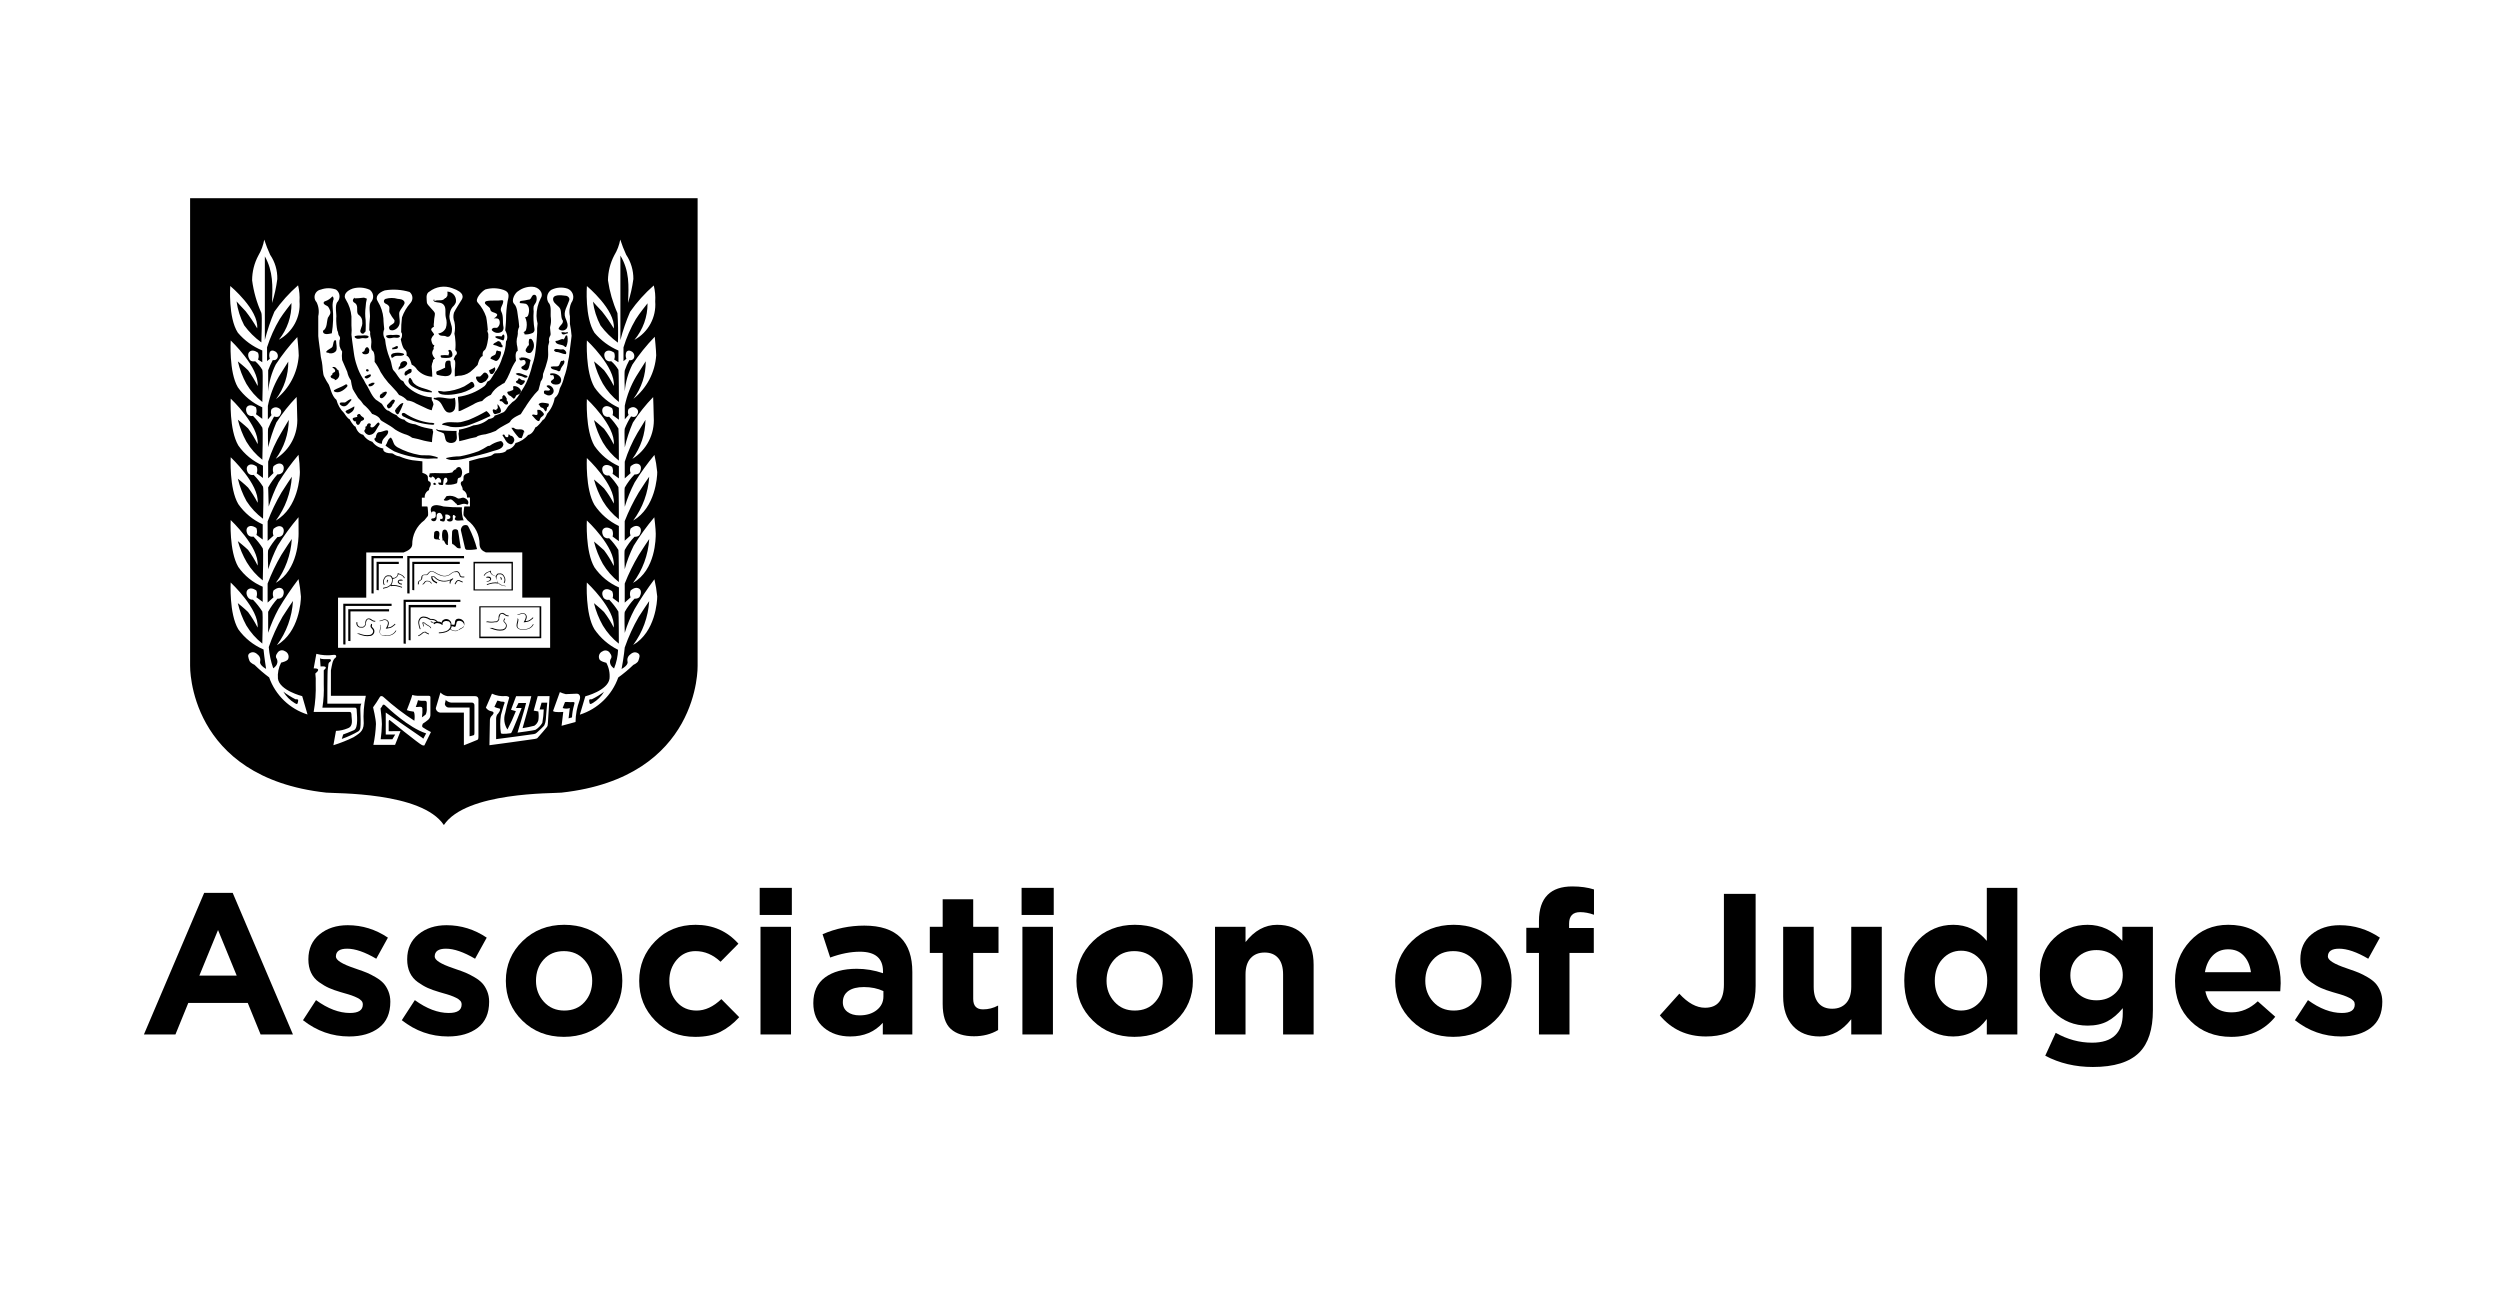 <?xml version="1.0" encoding="iso-8859-1"?>
<!-- Generator: Adobe Illustrator 21.0.2, SVG Export Plug-In . SVG Version: 6.00 Build 0)  -->
<svg version="1.1" id="Layer_1" xmlns="http://www.w3.org/2000/svg" xmlns:xlink="http://www.w3.org/1999/xlink" x="0px" y="0px"
	 viewBox="0 0 170 89" style="enable-background:new 0 0 170 89;" xml:space="preserve">
<title>Group</title>
<desc>Created with Sketch.</desc>
<path d="M19.266,47.033c0.258,0.197,0.535,0.37,0.825,0.516c0.175,0,0.206,0,0.175,0.165s-0.057,0.206-0.232,0.093
	C19.719,47.616,19.455,47.35,19.266,47.033z"/>
<path d="M41.082,47.033c-0.261,0.199-0.541,0.372-0.836,0.516c-0.175,0-0.196,0-0.175,0.165s0.057,0.206,0.232,0.093
	c0.322-0.189,0.59-0.457,0.779-0.779V47.033z"/>
<path d="M12.927,13.477v31.797c0,0-0.17,7.593,9.26,8.625c0.567,0.062,6.489-0.062,7.996,2.203c1.511-2.265,7.433-2.141,7.996-2.203
	c9.461-1.042,9.259-8.625,9.259-8.625V13.477H12.927z M18.302,46.063c-0.354-0.263-0.688-0.55-1.001-0.861
	c0,0-0.289-0.114-0.346-0.289c-0.057-0.175-0.17-0.402,0.057-0.516c0.227-0.114,0.402,0,0.567,0.165
	c0.103,0.109,0.145,0.261,0.114,0.407c0,0-0.114,0.227,0.402,0.516c0,0-0.119-0.748-0.175-1.321
	c-0.688-0.292-1.283-0.769-1.718-1.377c-0.629-1.057-0.516-3.178-0.516-3.178s1.945,1.811,1.831,3.064
	c-0.186-0.37-0.404-0.724-0.65-1.057c-0.232-0.232-0.696-0.604-0.696-0.604c0.123,0.529,0.317,1.04,0.578,1.517
	c0.285,0.474,0.654,0.892,1.088,1.233c0,0,0.057-2.032,0-2.182c-0.184-0.287-0.397-0.555-0.634-0.8
	c-0.134,0.011-0.264-0.05-0.34-0.16c-0.119-0.175-0.17-0.454,0.057-0.573c0.227-0.119,0.516,0.113,0.516,0.113
	c0.054,0.147,0.054,0.307,0,0.454l0.428,0.315v-1.032c-0.67-0.283-1.246-0.75-1.661-1.346c-0.629-1.068-0.516-3.188-0.516-3.188
	s1.945,1.831,1.831,3.095c-0.185-0.374-0.403-0.731-0.65-1.068c-0.232-0.222-0.696-0.593-0.696-0.593
	c0.141,0.504,0.345,0.987,0.609,1.439c0.285,0.474,0.654,0.892,1.088,1.233c0,0,0.057-2.043,0-2.182
	c-0.182-0.289-0.395-0.557-0.634-0.8c-0.135,0.034-0.278-0.01-0.371-0.113c-0.119-0.17-0.17-0.469,0.057-0.578
	c0.227-0.108,0.516,0.114,0.516,0.114c0.054,0.15,0.054,0.314,0,0.464l0.428,0.315v-1.032c-0.668-0.301-1.242-0.777-1.661-1.377
	c-0.629-1.068-0.516-3.188-0.516-3.188s1.945,1.831,1.831,3.095c-0.185-0.363-0.403-0.708-0.65-1.032
	c-0.232-0.232-0.696-0.604-0.696-0.604c0.127,0.531,0.325,1.043,0.588,1.522c0.298,0.466,0.68,0.873,1.125,1.202
	c0,0,0.057-2.043,0-2.182c-0.182-0.289-0.395-0.557-0.635-0.8c-0.135,0.034-0.278-0.01-0.371-0.113
	c-0.119-0.17-0.17-0.454,0.057-0.567c0.227-0.113,0.516,0.108,0.516,0.108c0.055,0.15,0.055,0.314,0,0.464l0.428,0.315v-0.836
	c-0.674-0.295-1.254-0.769-1.676-1.372c-0.629-1.068-0.516-3.188-0.516-3.188s1.945,1.831,1.831,3.095
	c-0.186-0.374-0.403-0.731-0.65-1.068c-0.232-0.222-0.696-0.593-0.696-0.593c0.127,0.52,0.321,1.021,0.578,1.491
	c0.285,0.474,0.653,0.892,1.088,1.233c0,0,0.057-2.043,0-2.182c-0.182-0.289-0.395-0.557-0.635-0.8
	c-0.135,0.034-0.278-0.01-0.371-0.113c-0.119-0.17-0.17-0.469,0.057-0.578c0.227-0.108,0.516,0.113,0.516,0.113
	c0.054,0.15,0.054,0.314,0,0.464l0.428,0.315v-0.784c-0.667-0.295-1.241-0.766-1.661-1.362c-0.614-1.032-0.485-3.183-0.485-3.183
	s1.945,1.831,1.831,3.095c-0.186-0.374-0.403-0.731-0.65-1.068c-0.232-0.232-0.696-0.604-0.696-0.604
	c0.122,0.531,0.317,1.043,0.578,1.522c0.282,0.477,0.651,0.897,1.088,1.238c0,0,0.057-2.043,0-2.182
	c-0.129-0.221-0.293-0.419-0.485-0.588c0,0-0.273,0.062-0.382-0.113c-0.108-0.175-0.17-0.459,0.057-0.578s0.516,0.113,0.516,0.113
	c0.059,0.149,0.059,0.315,0,0.464l0.289,0.181v-0.8c-0.642-0.264-1.212-0.678-1.661-1.207c-0.671-1.032-0.516-3.178-0.516-3.178
	s1.945,1.62,1.831,2.884c-0.234-0.406-0.496-0.796-0.784-1.166c-0.232-0.232-0.619-0.671-0.619-0.671
	c0.077,0.567,0.252,1.117,0.516,1.625c0.326,0.448,0.721,0.842,1.171,1.166c0,0,0.067-1.867,0-2.007
	c-0.317-0.705-0.529-1.452-0.629-2.218c0.001-0.591,0.148-1.172,0.428-1.692c0.195-0.331,0.33-0.695,0.397-1.073
	c0.113,0.352,0.247,0.696,0.402,1.032c0.331,0.486,0.501,1.063,0.485,1.651c-0.071,0.551-0.19,1.095-0.356,1.625
	c0.041-1.137,0.083-2.153-0.49-3.168c0,1.893,0,3.787,0,5.68c0.167-0.657,0.384-1.3,0.65-1.924c0.462-0.659,1.003-1.26,1.609-1.79
	c0.089,0.356,0.122,0.723,0.098,1.088c0.089,1.071-0.461,2.094-1.403,2.61c0.57-0.704,0.873-1.586,0.856-2.492
	c0,0-0.573,0.722-0.794,1.083c-0.363,0.607-0.653,1.255-0.867,1.929v0.934l0.191-0.155c-0.056-0.15-0.056-0.315,0-0.464
	c0,0,0.098-0.175,0.33-0.052c0.01,0.004,0.02,0.008,0.029,0.013c0.169,0.088,0.235,0.297,0.146,0.466
	c-0.061,0.106-0.187,0.157-0.304,0.124c-0.121,0.223-0.227,0.454-0.315,0.691c0,0.124,0,1.434,0,1.434
	c0.056-0.636,0.231-1.255,0.516-1.826c0.433-0.662,0.923-1.285,1.465-1.862c0,0,0.098,0.949,0.098,1.264
	c-0.077,1.159-0.639,2.232-1.548,2.956c0.552-0.736,0.846-1.633,0.836-2.553l-0.65,1.032c-0.351,0.616-0.6,1.285-0.738,1.981v0.923
	l0.248-0.299c-0.055-0.129-0.055-0.274,0-0.402c0,0,0.196-0.217,0.469-0.083c0.273,0.134,0.201,0.351,0.093,0.516
	s-0.387,0.067-0.387,0.067c-0.155,0.259-0.289,0.53-0.402,0.81c-0.041,0.15,0,1.279,0,1.279c0.139-0.577,0.326-1.141,0.557-1.687
	c0.403-0.62,0.864-1.201,1.377-1.733c0,0,0.041,1.052,0.041,1.372c0.074,1.141-0.487,2.23-1.46,2.832
	c0.566-0.767,0.876-1.693,0.887-2.646l-0.516,0.877c-0.373,0.617-0.671,1.277-0.887,1.965v1.13l0.361-0.356
	c-0.058-0.149-0.058-0.315,0-0.464c0,0,0.279-0.258,0.516-0.165s0.211,0.382,0.113,0.562c-0.082,0.112-0.218,0.171-0.356,0.155
	c-0.246,0.272-0.459,0.571-0.634,0.892c0,0.15,0.036,1.3,0.036,1.3c0.179-0.567,0.403-1.119,0.671-1.651
	c0.405-0.657,0.859-1.283,1.357-1.872c0.056,0.391,0.087,0.786,0.093,1.181c0,0.315-0.114,2.414-1.635,3.296
	c0.644-0.867,1.022-1.903,1.088-2.982c0,0-0.49,0.722-0.712,1.083c-0.365,0.623-0.678,1.275-0.934,1.95v1.331l0.397-0.356
	c-0.058-0.149-0.058-0.315,0-0.464c0,0,0.279-0.258,0.516-0.165s0.211,0.382,0.113,0.562c-0.082,0.112-0.218,0.171-0.356,0.155
	c-0.246,0.271-0.459,0.571-0.634,0.892c-0.041,0.15,0,1.305,0,1.305c0.171-0.554,0.388-1.092,0.65-1.609
	c0.423-0.679,0.895-1.325,1.413-1.934c0,0,0.005,0.794,0.005,1.109s-0.026,2.471-1.548,3.353c0.644-0.867,1.022-1.903,1.088-2.982
	c0,0-0.49,0.717-0.712,1.083c-0.365,0.623-0.678,1.275-0.934,1.95v1.295l0.397-0.356c-0.058-0.149-0.058-0.315,0-0.464
	c0,0,0.279-0.258,0.516-0.165c0.237,0.093,0.211,0.382,0.113,0.562c-0.079,0.115-0.217,0.175-0.356,0.155
	c-0.246,0.272-0.459,0.571-0.634,0.892c0,0.15,0,1.429,0,1.429c0.189-0.562,0.425-1.108,0.707-1.63
	c0.413-0.699,0.866-1.374,1.357-2.022c0.081,0.393,0.136,0.791,0.165,1.192c0,0.32-0.113,2.409-1.635,3.301
	c0.651-0.874,1.031-1.92,1.094-3.007c0,0-0.49,0.712-0.712,1.073c-0.376,0.656-0.689,1.347-0.934,2.063
	c0.037,0.493,0.14,0.978,0.304,1.444c0.485-0.34,0.206-0.702,0.206-0.702s-0.083-0.134,0.067-0.325
	c0.007-0.013,0.014-0.027,0.023-0.039c0.109-0.164,0.329-0.209,0.493-0.1c0.204,0.082,0.306,0.31,0.232,0.516
	c-0.041,0.17-0.485,0.263-0.485,0.263c-0.174,0.335-0.25,0.712-0.217,1.088c0.103,0.805,1.651,1.192,1.651,1.192l0.361,1.248
	C19.694,48.204,18.727,47.268,18.302,46.063z M24.734,49.184c0,0.598-0.408,0.743-0.686,0.944c-0.444,0.219-0.904,0.402-1.377,0.547
	l0.175-0.975c0.275-0.008,0.546-0.068,0.8-0.175c0.407-0.139,0.258-0.64,0.258-0.836s-0.026-0.279-0.139-0.279H21.33
	c0.114-0.645,0.16-1.3,0.139-1.955c0.011-0.219,0.002-0.438-0.026-0.655c0.49-0.402-0.113-0.346-0.113-0.346l0.181-0.99l-0.01-0.005
	c0.388,0.105,0.794,0.129,1.192,0.072c0.211-0.021,0.196,0.144,0.113,0.201c-0.196,0.129-0.232,0.495-0.304,0.856
	c0,0.077,0,1.578,0,1.578v0.15h2.373C24.74,47.929,24.693,48.558,24.734,49.184z M28.866,50.67c0,0,0,0.057-0.165,0
	s-2.213-1.713-2.213-1.713s-0.057,0-0.057,0.119v0.645l0.805-0.005l-0.371,0.934H25.39c0.097-0.466,0.156-0.938,0.175-1.413
	c0-0.34-0.196-1.14-0.196-1.14c0.163-0.222,0.315-0.453,0.454-0.691c0.031-0.083,0.15-0.113,0.263,0
	c0.651,0.592,1.35,1.128,2.089,1.604c0.03-0.171,0.03-0.345,0-0.516c-0.057-0.093,0.031-0.093-0.113-0.113
	c-0.136-0.013-0.27-0.044-0.397-0.093c0,0,0.34-0.862,0.371-1.032c0.11,0.035,0.225,0.054,0.34,0.057c0.175,0,0.578,0,0.753,0
	c0.175,0,0.139,0.093,0.139,0.232v1.032c0.01,0.141-0.047,0.279-0.155,0.371c-0.113,0.094-0.232,0.18-0.356,0.258
	c0,0-0.113,0.196,0,0.258c0.175,0.117,0.358,0.222,0.547,0.315L28.866,50.67z M32.534,47.616v2.461c0,0.191-0.031,0.206-0.072,0.232
	c-0.041,0.026-0.918,0.371-0.918,0.371v-2.223h-1.548c-0.001,0-0.002,0-0.003,0c-0.182,0.016-0.342-0.118-0.358-0.299l0.315-1.068
	c0.127,0.135,0.296,0.222,0.48,0.248h1.872C32.575,47.337,32.534,47.616,32.534,47.616z M37.254,49.21
	c-0.016,0.144-0.016,0.16-0.057,0.217s-0.505,0.609-0.588,0.686s-0.026,0.093-0.232,0.134s-3.095,0.428-3.095,0.428
	s0.031-1.537,0.031-1.677c-0.006-0.116,0.035-0.229,0.114-0.315c0.052-0.041,0.279-0.258,0-0.315
	c-0.159-0.023-0.3-0.113-0.387-0.248l0.413-0.949l-0.005-0.005c0.295,0.142,0.624,0.199,0.949,0.165
	c0.108,0,0.273,0.057,0.217,0.155c-0.104,0.327-0.19,0.659-0.258,0.996c-0.125,0.378-0.07,0.792,0.15,1.125
	c0.213-0.406,0.404-0.822,0.573-1.248l-0.33-0.093l0.346-0.923h1.032c-0.005,0.108-0.593,2.172-0.593,2.172
	c0.269-0.04,0.536-0.095,0.8-0.165c0.133-0.085,0.23-0.215,0.273-0.366c0.031-0.2,0.031-0.404,0-0.604l-0.315-0.057l0.273-0.985
	h0.805C37.368,47.337,37.27,49.065,37.254,49.21z M37.409,44.051H22.986v-3.41h1.919v-3.074h2.544
	c0.295-0.111,0.557-0.268,0.582-0.521c-0.01-0.656,0.297-1.277,0.825-1.666c0.057-0.083,0.175-0.201,0.232-0.284
	c0.057-0.083,0-0.428,0-0.516c0.001-0.048-0.01-0.096-0.031-0.139h-0.371v-0.598h0.196c-0.022-0.216,0.094-0.422,0.289-0.516
	c0.003-0.1,0.036-0.197,0.093-0.279c0.083-0.206-0.031-0.289-0.031-0.289c-0.139-0.031-0.139-0.113-0.139-0.315
	c0-0.201-0.371-0.289-0.371-0.289v-0.784c-0.402-0.041-0.691-0.077-0.691-0.077c-0.297-0.05-0.586-0.136-0.861-0.258
	c-0.156-0.02-0.303-0.081-0.428-0.175l-0.072-0.031c-0.727,0-0.604-0.33-0.604-0.33c-0.298-0.048-0.565-0.211-0.743-0.454
	c-0.263-0.077-0.488-0.25-0.629-0.485c-0.387-0.057-0.516-0.547-0.516-0.547c-0.155-0.031-0.413-0.516-0.413-0.516
	c-0.114,0-0.371-0.413-0.371-0.413c-0.251-0.245-0.429-0.553-0.516-0.892c-0.33-0.258-0.444-0.918-0.516-1.032
	c-0.113-0.164-0.213-0.337-0.299-0.516c-0.134-0.175-0.114-0.779-0.175-1.032c-0.057-0.225-0.095-0.455-0.113-0.686
	c-0.093-0.604-0.134-1.073-0.134-1.073c0-0.402,0-0.836,0-0.836s0-0.299,0-0.516c0.071-0.32,0.031-0.655-0.114-0.949
	c-0.195-0.208-0.185-0.534,0.023-0.729c0.074-0.069,0.166-0.115,0.266-0.132c0.333-0.123,0.699-0.123,1.032,0
	c0.256,0.181,0.317,0.535,0.136,0.791c-0.007,0.01-0.014,0.02-0.022,0.029c-0.232,0.232-0.052,0.882-0.098,1.114
	c-0.007,0.285,0.018,0.571,0.072,0.851c0.083,0.113,0.041,0.258,0.113,0.346c0.083,0.084,0.099,0.212,0.041,0.315
	c-0.018,0.132-0.018,0.265,0,0.397c0.036,0.133,0.096,0.259,0.175,0.371c-0.025,0.192-0.025,0.386,0,0.578
	c0,0,0.217,0.485,0.346,0.8c0.039,0.208,0.124,0.405,0.248,0.578c0.027,0.199,0.068,0.395,0.124,0.588c0,0,0.196,0.356,0.371,0.614
	c0.138,0.131,0.259,0.278,0.361,0.438c0.226,0.185,0.425,0.402,0.588,0.645c0,0,0.454,0.124,0.562,0.387
	c0.041,0.108,0.609,0.34,1.001,0.671c0.202,0.13,0.418,0.235,0.645,0.315c0.186,0.048,0.362,0.133,0.516,0.248
	c0.27,0.051,0.537,0.117,0.8,0.196c0,0,0.34,0.077,0.547,0.103c0-0.268,0.083-0.707,0.083-0.707
	c-0.029-0.058-0.046-0.121-0.052-0.186c-0.113-0.012-0.225-0.031-0.335-0.057c-0.286-0.05-0.563-0.139-0.825-0.263
	c-0.578-0.052-0.743-0.315-0.743-0.315c-0.218-0.024-0.417-0.138-0.547-0.315c-0.187-0.067-0.361-0.165-0.516-0.289
	c-0.217,0-0.464-0.469-0.464-0.469l-0.33-0.232c-0.299-0.139-0.588-0.861-0.66-0.959c-0.181-0.263-0.237-0.454-0.299-0.516
	c-0.182-0.286-0.326-0.595-0.428-0.918c-0.093-0.271-0.158-0.551-0.196-0.836c-0.093-0.604-0.165-1.248-0.165-1.248
	c0.021-0.211,0.021-0.423,0-0.634c0,0,0-0.382,0-0.609c-0.034-0.399-0.161-0.784-0.371-1.125c-0.232-0.34,0.057-0.629,0.464-0.769
	c0.381-0.108,0.788-0.078,1.15,0.083c0.255,0.187,0.31,0.545,0.124,0.8c-0.005,0.007-0.01,0.013-0.015,0.02
	c-0.222,0.232-0.052,0.882-0.098,1.114c-0.03,0.271-0.043,0.543-0.041,0.815c0.093,0.113,0.057,0.15,0.057,0.263
	c0.011,0.116,0.035,0.23,0.072,0.34c0.02,0.133,0.02,0.269,0,0.402c-0.019,0.127,0.001,0.256,0.057,0.371
	c0.232,0.057,0.175,0.774,0.175,0.774c0.164,0.218,0.302,0.453,0.413,0.702c0.151,0.253,0.324,0.493,0.516,0.717
	c0,0,0.346,0.356,0.387,0.413c0.131,0.127,0.247,0.269,0.346,0.423c0.213,0.074,0.403,0.202,0.552,0.371
	c0.22,0.023,0.432,0.097,0.619,0.217c0,0,0.567,0.273,0.758,0.356c0.095,0.041,0.193,0.074,0.294,0.098
	c0.041-0.206,0.119-0.356,0.119-0.413c-0.014-0.104-0.053-0.203-0.113-0.289c-0.012-0.058-0.012-0.117,0-0.175
	c-0.656-0.052-1.272-0.335-1.738-0.8c-0.232-0.232-0.113-0.279-0.289-0.341c-0.175-0.062-0.371-0.49-0.547-0.66
	c-0.175-0.17-0.114-0.485-0.289-0.856c-0.167-0.414-0.273-0.85-0.315-1.295c-0.133-0.205-0.154-0.462-0.057-0.686
	c0,0-0.057-0.516-0.057-0.743c-0.034-0.399-0.161-0.784-0.371-1.125c-0.232-0.341,0.057-0.629,0.464-0.769
	c0.563-0.094,1.14-0.057,1.687,0.108c0.223,0.178,0.259,0.502,0.081,0.725c-0.008,0.01-0.016,0.019-0.024,0.028
	c-0.253,0.285-0.447,0.616-0.573,0.975c-0.042,0.332-0.061,0.666-0.057,1.001c0.083,0.113,0.057,0.15,0.057,0.263
	c-0.008,0.08-0.036,0.156-0.083,0.222c0,0,0.108,0.604,0.279,0.717s0.113,0.402,0.113,0.402c0.232,0.057,0.346,0.604,0.346,0.604
	c0.155,0.074,0.284,0.193,0.371,0.34c0.264,0.295,0.636,0.47,1.032,0.485c0-0.346-0.041-0.598-0.041-0.712
	c0.011-0.12,0.042-0.237,0.093-0.346c-0.031-0.113,0.139-0.175,0.139-0.175c-0.103-0.1-0.171-0.23-0.196-0.371
	c0.002-0.107,0.042-0.209,0.113-0.289c-0.093-0.113,0.114-0.232,0-0.258c-0.113-0.026-0.15-0.232-0.175-0.346
	c-0.026-0.113,0.139-0.315,0.139-0.315s0.093,0,0.031-0.114c-0.062-0.113-0.175-0.196-0.175-0.289s0.196-0.196,0.196-0.196
	c-0.057-0.083,0-0.232,0-0.397c0-0.165,0.057-0.32,0.057-0.485c0-0.165-0.547-0.578-0.547-0.753c0-0.175-0.114-0.604,0.175-0.743
	c0.441-0.341,1.026-0.429,1.548-0.232c0.856,0.289,0.743,0.635,0.635,0.8c-0.108,0.165-0.438,0.691-0.516,0.867
	c-0.061,0.207-0.05,0.429,0.031,0.629c0.055,0.264,0.055,0.536,0,0.8c0.032,0.132,0.051,0.267,0.057,0.402
	c0.029,0.238,0.029,0.479,0,0.717c0.063,0.047,0.104,0.118,0.113,0.196c-0.004,0.074-0.047,0.141-0.113,0.175l-0.114,0.258
	c0,0,0.114,0,0.114,0.258c-0.001,0.155-0.011,0.31-0.031,0.464c0,0,0,0.181,0,0.438l0.222-0.046
	c0.292,0.004,0.577-0.084,0.815-0.253c0.184-0.148,0.357-0.31,0.516-0.485c0,0,0.113-0.547,0.346-0.604c0,0-0.057-0.289,0.119-0.397
	c0.175-0.108,0.258-0.867,0.258-0.867v-0.227c0-0.114-0.113-0.175-0.031-0.289c0,0-0.057-0.65-0.113-0.882
	c-0.122-0.361-0.317-0.693-0.573-0.975c-0.232-0.232,0.289-0.774,0.516-0.892c0.406-0.117,0.838-0.106,1.238,0.031
	c0.397,0.139,0.382,0.371,0.279,0.769c-0.071,0.409-0.107,0.823-0.108,1.238c0,0.222-0.057,0.743-0.057,0.743
	s0.279,0.454,0.057,0.743c-0.013,0.388-0.103,0.771-0.263,1.125c-0.086,0.291-0.211,0.568-0.371,0.825
	c-0.175,0.175-0.371,0.696-0.547,0.753s-0.057,0.108-0.279,0.34c-0.529,0.398-1.153,0.653-1.811,0.738
	c0.036,0.324,0.052,0.649,0.046,0.975c0.046-0.004,0.091-0.015,0.134-0.031c0.113-0.041,0.851-0.423,0.851-0.423
	c0.185-0.122,0.395-0.203,0.614-0.237c0.163-0.185,0.366-0.33,0.593-0.423c0.159-0.285,0.397-0.518,0.686-0.671
	c0.071-0.058,0.151-0.103,0.237-0.134c0.142-0.217,0.263-0.446,0.361-0.686c0.107-0.296,0.251-0.576,0.428-0.836
	c0,0-0.113-0.604,0.114-0.66c0,0,0-0.222-0.057-0.428c-0.022-0.133-0.022-0.269,0-0.402c0.034-0.111,0.056-0.225,0.067-0.34
	c-0.014-0.16,0.018-0.322,0.093-0.464c0,0-0.031-0.413-0.072-0.619s-0.041-0.712-0.273-0.944s0.057-0.758,0.289-0.877
	c0.273-0.201,0.606-0.303,0.944-0.289c0.428,0,0.81,0.428,0.578,0.779c-0.193,0.373-0.292,0.787-0.289,1.207
	c0.004,0.174,0.029,0.347,0.072,0.516c-0.03,0.208-0.04,0.419-0.031,0.629c0,0-0.041,0.758-0.124,1.362
	c-0.04,0.285-0.109,0.565-0.206,0.836c-0.095,0.416-0.233,0.82-0.413,1.207c-0.086,0.18-0.186,0.352-0.299,0.516
	c-0.072,0.098-0.33,0.645-0.635,0.784c0,0-0.222,0.232-0.279,0.279c-0.057,0.046-0.206,0.423-0.423,0.454
	c-0.166,0.08-0.339,0.146-0.516,0.196c0,0,0,0.175-0.402,0.232c-0.29,0.248-0.651,0.398-1.032,0.428
	c-0.304,0.133-0.623,0.23-0.949,0.289h-0.033c0.008,0.093-0.004,0.186-0.036,0.273c0,0,0.036,0.289,0.052,0.516
	c0.165-0.036,0.346-0.083,0.346-0.083c0.266-0.079,0.537-0.145,0.81-0.196c0.139-0.15,0.629-0.191,0.629-0.191
	c0.238-0.058,0.471-0.136,0.696-0.232c0.382-0.33,0.923-0.516,0.975-0.619c0.098-0.258,0.727-0.516,0.727-0.516
	c0.196-0.33,0.304-0.469,0.304-0.469c0.124-0.217,0.413-0.604,0.413-0.604c0.146-0.2,0.308-0.388,0.485-0.562
	c0.057-0.181,0.155-0.588,0.155-0.588c0.232-0.315,0.098-0.402,0.191-0.604c0.102-0.261,0.188-0.528,0.258-0.8
	c0.048-0.178,0.067-0.363,0.057-0.547c-0.008-0.155-0.008-0.31,0-0.464c0.018-0.094,0.042-0.187,0.072-0.279
	c-0.04-0.146-0.014-0.303,0.072-0.428c0.072-0.093-0.057-0.516,0-0.635c0.048-0.183,0.062-0.374,0.041-0.562
	c-0.052-0.232,0.072-0.825-0.155-1.032c-0.187-0.292-0.109-0.679,0.175-0.877c0.343-0.175,0.742-0.207,1.109-0.088
	c0.317,0.121,0.476,0.475,0.355,0.792c-0.019,0.05-0.045,0.098-0.076,0.141c-0.145,0.294-0.185,0.629-0.113,0.949
	c0,0.232,0,0.516,0,0.516c0.055,0.269,0.093,0.541,0.113,0.815c0,0-0.052,0.48-0.134,1.073c-0.019,0.233-0.057,0.464-0.113,0.691
	c-0.048,0.352-0.134,0.698-0.258,1.032c-0.057,0.254-0.149,0.499-0.273,0.727c-0.072,0.108-0.041,0.444-0.371,0.702
	c-0.068,0.397-0.247,0.767-0.516,1.068c0,0-0.165,0.428-0.284,0.413c0,0-0.346,0.485-0.516,0.516c0,0-0.165,0.464-0.49,0.516
	c-0.221,0.267-0.521,0.459-0.856,0.547c-0.106,0.25-0.335,0.426-0.604,0.464c0,0,0,0.237-0.717,0.237
	c-0.217,0-0.191,0.113-0.387,0.175c-0.198,0.059-0.4,0.106-0.604,0.139c-0.129,0-0.516,0.139-0.825,0.212h-0.016v0.794
	c0,0-0.382,0.083-0.382,0.289c0,0.206,0,0.279-0.139,0.315c0,0-0.113,0.083,0,0.289c0.054,0.083,0.082,0.18,0.083,0.279
	c0.195,0.094,0.31,0.3,0.289,0.516h0.201v0.604h-0.371c-0.021,0.043-0.032,0.091-0.031,0.139c0,0.093-0.083,0.428,0,0.516
	c0.083,0.088,0.175,0.201,0.232,0.284c0.531,0.387,0.84,1.009,0.825,1.666c0.025,0.256,0.154,0.408,0.427,0.521h2.477v3.074h1.893
	L37.409,44.051L37.409,44.051z M39.137,49.096l-0.949,0.258l0.114-0.944c0,0-0.578,0.057-0.696-0.057l0.464-1.29
	c0.129,0.06,0.264,0.106,0.402,0.139c0.165,0,0.567-0.031,0.743-0.031c0.175,0,0.289,0.15,0.201,0.438
	C39.236,48.086,39.142,48.589,39.137,49.096z M43.429,33.497c-0.368,0.62-0.686,1.268-0.949,1.94v1.331l0.397-0.356
	c-0.056-0.15-0.056-0.315,0-0.464c0,0,0.263-0.258,0.516-0.165s0.206,0.382,0.114,0.562c-0.093,0.181-0.361,0.155-0.361,0.155
	c-0.259,0.269-0.483,0.571-0.665,0.898c-0.041,0.15,0,1.305,0,1.305c0.151-0.55,0.355-1.084,0.609-1.594
	c0.42-0.678,0.889-1.324,1.403-1.934c0,0,0.098,0.794,0.098,1.109s0,2.471-1.547,3.353c0.65-0.866,1.033-1.902,1.104-2.982
	c0,0-0.49,0.717-0.712,1.083c-0.37,0.621-0.69,1.272-0.954,1.945v1.295l0.397-0.356c-0.056-0.15-0.056-0.315,0-0.464
	c0,0,0.263-0.258,0.516-0.165s0.206,0.382,0.114,0.562c-0.093,0.181-0.361,0.155-0.361,0.155c-0.259,0.269-0.483,0.571-0.665,0.898
	c-0.041,0.15,0,1.429,0,1.429c0.17-0.562,0.395-1.106,0.671-1.625c0.411-0.699,0.86-1.374,1.346-2.022
	c0.09,0.384,0.153,0.773,0.191,1.166c0,0.32-0.114,2.409-1.635,3.301c0.644-0.867,1.022-1.903,1.089-2.982
	c0,0-0.49,0.712-0.712,1.073c-0.378,0.657-0.694,1.348-0.944,2.063h-0.005c0,0-0.057,0.645-0.217,1.48
	c0.516-0.289,0.402-0.516,0.402-0.516c-0.032-0.146,0.011-0.299,0.113-0.408c0.175-0.165,0.346-0.279,0.573-0.165
	c0.227,0.113,0.114,0.34,0.057,0.516c-0.057,0.175-0.34,0.289-0.34,0.289c-0.322,0.312-0.667,0.6-1.032,0.861
	c-0.426,1.205-1.392,2.141-2.61,2.528l0.371-1.248c0,0,1.522-0.387,1.646-1.192c0.038-0.376-0.038-0.755-0.217-1.088
	c0,0-0.444-0.093-0.48-0.263c-0.078-0.204,0.02-0.432,0.222-0.516c0.164-0.109,0.385-0.064,0.493,0.1
	c0.008,0.013,0.016,0.026,0.023,0.039c0.15,0.191,0.072,0.325,0.072,0.325s-0.279,0.361,0.196,0.702
	c0.163-0.404,0.255-0.833,0.273-1.269c-0.647-0.321-1.201-0.802-1.609-1.398c-0.629-1.032-0.516-3.178-0.516-3.178
	s1.95,1.811,1.831,3.064c-0.187-0.372-0.408-0.726-0.66-1.057c-0.232-0.232-0.686-0.604-0.686-0.604
	c0.13,0.533,0.334,1.045,0.604,1.522c0.285,0.474,0.654,0.892,1.088,1.233c0,0,0-2.032-0.031-2.182
	c-0.178-0.29-0.388-0.56-0.624-0.805c-0.135,0.034-0.278-0.01-0.371-0.114c-0.113-0.175-0.175-0.454,0.057-0.573
	c0.232-0.119,0.516,0.113,0.516,0.113c0.067,0.142,0.078,0.304,0.031,0.454l0.428,0.315v-1.032c-0.673-0.29-1.25-0.764-1.666-1.367
	c-0.629-1.068-0.516-3.188-0.516-3.188s1.95,1.811,1.831,3.095c-0.187-0.376-0.408-0.733-0.66-1.068
	c-0.232-0.222-0.686-0.593-0.686-0.593c0.132,0.532,0.335,1.044,0.604,1.522c0.285,0.474,0.654,0.892,1.088,1.233
	c0,0,0-2.063-0.031-2.182c-0.178-0.29-0.389-0.558-0.629-0.8c-0.135,0.034-0.278-0.01-0.371-0.113
	c-0.114-0.175-0.175-0.464,0.057-0.578s0.516,0.113,0.516,0.113c0.067,0.146,0.078,0.311,0.031,0.464l0.428,0.315v-1.03
	c-0.673-0.319-1.247-0.815-1.661-1.434c-0.629-1.068-0.516-3.188-0.516-3.188s1.95,1.811,1.831,3.095
	c-0.187-0.364-0.408-0.71-0.66-1.032c-0.232-0.232-0.686-0.604-0.686-0.604c0.136,0.514,0.339,1.008,0.604,1.47
	c0.285,0.474,0.654,0.892,1.088,1.233c0,0,0-2.063-0.031-2.182c-0.178-0.29-0.389-0.558-0.629-0.799
	c-0.135,0.034-0.278-0.01-0.371-0.114c-0.114-0.175-0.175-0.464,0.057-0.567c0.232-0.103,0.516,0.108,0.516,0.108
	c0.067,0.146,0.078,0.311,0.031,0.464l0.428,0.315v-0.835c-0.668-0.3-1.242-0.776-1.661-1.377c-0.629-1.068-0.516-3.188-0.516-3.188
	s1.95,1.811,1.831,3.095c-0.187-0.376-0.408-0.733-0.66-1.068c-0.232-0.222-0.686-0.593-0.686-0.593
	c0.132,0.532,0.335,1.044,0.604,1.522c0.285,0.474,0.653,0.892,1.088,1.233c0,0,0-2.063-0.031-2.182
	c-0.178-0.29-0.389-0.558-0.629-0.8c-0.135,0.034-0.278-0.01-0.371-0.114c-0.114-0.175-0.175-0.464,0.057-0.578
	c0.232-0.113,0.516,0.114,0.516,0.114c0.067,0.146,0.078,0.311,0.031,0.464l0.428,0.315v-0.815
	c-0.669-0.304-1.243-0.784-1.661-1.388c-0.629-1.068-0.516-3.188-0.516-3.188s1.95,1.811,1.831,3.095
	c-0.187-0.376-0.408-0.733-0.66-1.068c-0.232-0.232-0.686-0.604-0.686-0.604c0.131,0.532,0.334,1.044,0.604,1.522
	c0.282,0.477,0.651,0.897,1.088,1.238c0,0,0-2.063-0.031-2.182c-0.128-0.223-0.294-0.422-0.49-0.588
	c-0.135,0.034-0.278-0.01-0.371-0.113c-0.114-0.175-0.175-0.464,0.057-0.578c0.232-0.113,0.516,0.114,0.516,0.114
	c0.054,0.15,0.054,0.314,0,0.464l0.289,0.181v-0.794c-0.63-0.27-1.188-0.684-1.63-1.207c-0.671-1.032-0.516-3.178-0.516-3.178
	s1.95,1.62,1.831,2.884c-0.243-0.401-0.51-0.787-0.8-1.155c-0.232-0.232-0.619-0.671-0.619-0.671
	c0.076,0.568,0.25,1.118,0.516,1.625c0.333,0.446,0.731,0.839,1.181,1.166c0.026-0.669,0.015-1.339-0.031-2.007
	c-0.317-0.713-0.534-1.466-0.645-2.239c0.009-0.59,0.156-1.169,0.428-1.692c0.2-0.33,0.339-0.693,0.408-1.073
	c0.113,0.352,0.247,0.696,0.402,1.032c0.326,0.488,0.496,1.064,0.49,1.651c-0.073,0.552-0.196,1.095-0.366,1.625
	c0.062-1.176,0.103-2.182-0.516-3.219c0,1.916,0,3.831,0,5.747c0.17-0.657,0.391-1.301,0.66-1.924
	c0.462-0.659,1.003-1.26,1.609-1.79c0.089,0.356,0.122,0.723,0.098,1.089c0.085,1.073-0.469,2.095-1.413,2.61
	c0.583-0.696,0.9-1.578,0.892-2.486c0,0-0.578,0.717-0.8,1.083c-0.353,0.603-0.634,1.245-0.836,1.914v0.934l0.196-0.155
	c-0.06-0.149-0.06-0.315,0-0.464c0,0,0.098-0.175,0.33-0.052c0.18,0.08,0.26,0.291,0.18,0.47c-0.001,0.003-0.003,0.006-0.004,0.01
	c-0.063,0.104-0.187,0.155-0.304,0.124c-0.123,0.223-0.227,0.456-0.31,0.696c-0.041,0.15,0,1.419,0,1.419
	c0.054-0.631,0.229-1.246,0.516-1.811c0.448-0.677,0.957-1.311,1.522-1.893c0,0,0.098,0.949,0.098,1.264
	c-0.077,1.159-0.639,2.232-1.548,2.956c0.552-0.736,0.846-1.633,0.836-2.553c0,0-0.438,0.686-0.65,1.032
	c-0.367,0.616-0.628,1.289-0.774,1.991v0.923l0.258-0.299c-0.062-0.127-0.062-0.275,0-0.402c0,0,0.248-0.217,0.469-0.083
	c0.222,0.134,0.222,0.32,0.083,0.516s-0.382,0.067-0.382,0.067c-0.168,0.263-0.311,0.541-0.428,0.831c-0.041,0.15,0,1.279,0,1.279
	c0.13-0.579,0.315-1.143,0.552-1.687c0.4-0.622,0.862-1.203,1.377-1.733c0,0,0.041,1.032,0.041,1.372
	c0.075,1.14-0.484,2.229-1.455,2.832c0.57-0.77,0.882-1.699,0.892-2.657l-0.542,0.887c-0.362,0.619-0.653,1.276-0.867,1.96v1.135
	l0.397-0.356c-0.056-0.15-0.056-0.315,0-0.464c0,0,0.263-0.258,0.516-0.165c0.253,0.093,0.206,0.382,0.114,0.562
	c-0.093,0.181-0.361,0.155-0.361,0.155c-0.259,0.268-0.482,0.568-0.665,0.892c-0.041,0.15,0,1.305,0,1.305
	c0.172-0.57,0.396-1.123,0.671-1.651c0.403-0.656,0.853-1.282,1.346-1.873c0.09,0.384,0.153,0.773,0.191,1.166
	c0,0.315-0.114,2.409-1.635,3.296c0.644-0.867,1.022-1.903,1.089-2.982C44.141,32.414,43.651,33.131,43.429,33.497z"/>
<path d="M21.758,44.712l0.041,0.609c0,0,0.629-0.083,0.217,0.258c0,0,0,0.516,0,0.949c0.022,0.533-0.009,1.067-0.093,1.594h2.223
	c0.093,0,0.113,0.072,0.113,0.237s0.134,1.155-0.196,1.295c-0.33,0.139-0.578,0.242-0.727,0.289l-0.093,0.304
	c0.39-0.137,0.767-0.309,1.125-0.516c0.15-0.113,0.155-0.248,0.155-0.753s-0.072-0.965,0.052-1.13h-2.316v-0.124
	c0,0,0-2.146,0.031-2.213c0.057-0.315,0-0.428,0.165-0.516c0.072-0.052,0.083-0.196-0.098-0.175c-0.093,0-0.562,0.031-0.604-0.072
	L21.758,44.712z M28.98,49.87l-0.196,0.361c-0.053-0.051-0.112-0.096-0.175-0.134c-0.113-0.067-2.378-1.646-2.378-1.646
	s0,0.165,0,0.258s0,1.238,0,1.238h0.645l-0.196,0.325h-0.794c0.048-0.342,0.076-0.686,0.083-1.032c0-0.299-0.093-1.068-0.093-1.068
	c0.052-0.058,0.097-0.122,0.134-0.191c0-0.077,0.113-0.098,0.196,0c0.191,0.175,1.578,1.496,2.749,1.883L28.98,49.87z
	 M30.316,47.574l-0.067,0.289c0.008,0.145,0.133,0.256,0.278,0.248h0.001h1.403v1.955c0.093-0.017,0.184-0.041,0.273-0.072
	c0.031,0,0.057-0.036,0.057-0.181v-1.846c0.009-0.096-0.061-0.182-0.158-0.191c-0.013-0.001-0.026-0.001-0.038,0.001h-1.388
	c-0.147-0.017-0.282-0.087-0.382-0.196L30.316,47.574z M38.42,47.74c0.086-0.01,0.172-0.01,0.258,0c0.086,0.008,0.172,0.008,0.258,0
	c0.124,0,0.165,0,0.098,0.217c-0.078,0.269-0.125,0.546-0.139,0.825l-0.232,0.067l0.083-0.702c-0.157,0.054-0.328,0.054-0.485,0
	L38.42,47.74z M28.691,48.771c0.033-0.201,0.043-0.405,0.031-0.609c-0.052-0.067,0-0.067-0.093-0.093
	c-0.093-0.026-0.289,0.031-0.356,0c0.063-0.147,0.113-0.299,0.15-0.454c0.086,0.025,0.174,0.039,0.263,0.041h0.222
	c0.139,0,0.113,0.175,0.113,0.279v0.206c0.012,0.149-0.011,0.3-0.067,0.438c-0.085,0.077-0.176,0.146-0.273,0.206L28.691,48.771z
	 M33.819,47.642l-0.201,0.428c0.108,0.05,0.223,0.087,0.34,0.108c0.155,0.041-0.098,0.382-0.15,0.413
	c-0.054,0.1-0.079,0.212-0.072,0.325c0,0.113,0,1.346,0,1.346s2.414-0.315,2.579-0.346c0.073-0.01,0.14-0.045,0.191-0.098
	c0.067-0.057,0.516-0.464,0.516-0.516c0.051-0.118,0.083-0.243,0.093-0.371c0-0.113,0.098-1.15,0.098-1.15h-0.387l-0.134,0.464
	h0.284c-0.011,0.305-0.044,0.608-0.098,0.908c-0.112,0.19-0.267,0.351-0.454,0.469c-0.108,0.052-1.233,0.196-1.233,0.196
	s0.583-1.919,0.583-2.012h-0.516l-0.175,0.34h0.387c0,0-0.634,1.635-0.717,1.707c0,0-0.65,0.108-0.691,0
	c-0.062-0.405-0.062-0.817,0-1.223c0.067-0.217,0.181-0.676,0.237-0.794c0.057-0.119-0.072-0.124-0.175-0.124
	s-0.139-0.057-0.356-0.072h0.051V47.642z"/>
<path d="M29.537,20.467h0.031c0.175-0.093,0.382,0,0.573-0.088c0.072-0.031,0.108-0.124,0.196-0.124
	c0-0.072,0.072-0.083,0.083-0.139c0.017-0.096,0.017-0.193,0-0.289c0.339,0.013,0.602,0.299,0.589,0.638
	c-0.001,0.032-0.005,0.063-0.011,0.095c-0.047,0.122-0.123,0.23-0.222,0.315c-0.11,0.138-0.178,0.304-0.196,0.48
	c-0.098,0.397,0.206,0.743,0.15,1.14c-0.007,0.14-0.066,0.272-0.165,0.371c-0.075,0.049-0.172,0.049-0.248,0
	c-0.165-0.072-0.397,0.041-0.516-0.191c0.225-0.026,0.42-0.166,0.516-0.371c0.075-0.231,0.075-0.48,0-0.712
	c-0.072-0.299,0.041-0.619-0.124-0.841s-0.428-0.15-0.65-0.237c0,0-0.093-0.067-0.057-0.124c0.036-0.057,0.031,0,0.057,0
	L29.537,20.467z M22.681,20.327c0-0.083-0.041-0.206-0.098-0.155c-0.118,0.136-0.269,0.239-0.438,0.299
	c-0.067,0-0.191,0.093-0.113,0.196c0.077,0.103,0.232,0.108,0.299,0.217c0.067,0.108,0.206,0.34,0.093,0.516
	c-0.041,0.057-0.077,0.118-0.108,0.181h0.046c0,0-0.052,0-0.057,0c-0.108,0.304-0.031,0.727-0.346,0.918
	c0,0.32,0.402,0.206,0.604,0.165c0.097-0.586,0.117-1.183,0.057-1.775c-0.019-0.205,0.01-0.411,0.083-0.604L22.681,20.327z
	 M22.362,24.026h0.093c0.151,0.018,0.301-0.042,0.397-0.16c0.098-0.206,0-0.469,0-0.712c-0.041,0-0.083-0.057-0.108,0
	c-0.124,0.139-0.052,0.382-0.191,0.485s-0.289,0.155-0.361,0.263s0.155,0.052,0.242,0.134l0,0L22.362,24.026z M22.785,25.852
	c0.211-0.06,0.333-0.28,0.273-0.491c-0.005-0.019-0.012-0.038-0.021-0.056c0-0.057,0-0.175-0.124-0.175
	c0-0.057-0.041-0.083-0.067-0.113c-0.059-0.056-0.143-0.077-0.222-0.057c0,0-0.041,0.041,0,0.052s0.196,0.113,0.165,0.232
	c-0.031,0.119-0.217,0.052-0.196,0.263c-0.067-0.041-0.057,0.072-0.113,0.057c0,0.191,0.165,0.15,0.289,0.232
	c0.005,0.024,0.005,0.048,0,0.072L22.785,25.852z M22.702,26.605c0.299,0.196,0.671-0.057,0.882-0.289
	c0.039-0.035,0.051-0.091,0.031-0.139c-0.041-0.067-0.124-0.041-0.165,0c-0.248,0.15-0.516,0.222-0.743,0.361c0,0,0,0.057,0,0.083
	L22.702,26.605z M23.46,27.369c-0.083,0-0.175,0-0.258,0s-0.124,0.067-0.083,0.134c0.047,0.053,0.108,0.092,0.175,0.113
	c0.263,0.083,0.423-0.206,0.593-0.402c0-0.031,0-0.052,0-0.083c-0.08,0.018-0.155,0.051-0.222,0.098
	c-0.072,0.041-0.108,0.093-0.181,0.124L23.46,27.369z M23.708,27.838c-0.083,0.041-0.258,0.098-0.196,0.181s0.15,0.165,0.258,0.093
	s0.196-0.113,0.258-0.222c0.051-0.076,0.075-0.167,0.067-0.258c-0.134,0.067-0.258,0.155-0.382,0.206H23.708z M24.188,28.746
	c0.067,0.057,0.083,0.181,0.191,0.139s0.113-0.217,0.206-0.263c0.058-0.015,0.111-0.043,0.155-0.083
	c0.024-0.038,0.024-0.086,0-0.124c-0.072-0.072-0.175-0.098-0.232-0.206s-0.155-0.052-0.206,0c-0.052,0.052,0,0.093,0,0.124
	s-0.175,0.041-0.248,0.072c-0.072,0.031-0.093,0.067-0.057,0.134c0.036,0.067,0.113,0.15,0.222,0.113c0,0.031-0.031,0.072,0,0.083
	L24.188,28.746z M25.121,29.571c0.382,0,0.469-0.423,0.676-0.686c0.057-0.072-0.041-0.181-0.093-0.15
	c-0.165,0.113-0.273,0.397-0.485,0.315c-0.072-0.031,0-0.15,0-0.206c-0.047-0.064-0.138-0.078-0.202-0.03
	c-0.011,0.008-0.022,0.019-0.03,0.03c-0.024,0.038-0.042,0.08-0.052,0.124c0,0.041-0.072,0-0.083,0.057s0,0.108,0,0.134
	c0,0.026-0.108,0.108-0.072,0.181c0.063,0.145,0.203,0.241,0.361,0.248L25.121,29.571z M25.972,30.129
	c0-0.346,0.397-0.464,0.423-0.743c0.026-0.279-0.382,0-0.604,0c-0.139,0-0.206,0.165-0.237,0.34
	c-0.009,0.049-0.048,0.087-0.098,0.093c0,0.175,0.196,0.279,0.346,0.33c0.052,0,0.181,0.057,0.175,0L25.972,30.129z M26.251,30.335
	c0.178,0.128,0.362,0.247,0.552,0.356c0.659,0.268,1.355,0.433,2.063,0.49c0.299,0.041,0.588-0.031,0.882,0
	c0-0.031,0.057-0.052,0-0.083s-0.222-0.072-0.34-0.098c-0.304-0.083-0.609,0-0.908-0.067c-0.515-0.092-1.011-0.266-1.47-0.516
	c-0.074-0.043-0.141-0.099-0.196-0.165c-0.108-0.155-0.113-0.34-0.237-0.48c0-0.031-0.083,0-0.098,0.031
	c-0.155,0.124-0.155,0.33-0.279,0.485c0,0,0,0.036,0.031,0.052h0.036c0.013,0.007,0.024,0.018,0.031,0.031L26.251,30.335z
	 M30.553,31.279h0.062c0.347,0.018,0.695-0.017,1.032-0.103c0.66-0.165,1.29-0.299,1.924-0.516c0.258-0.072,0.619-0.139,0.66-0.438
	c0-0.083-0.098-0.279-0.248-0.217c-0.242,0.053-0.47,0.155-0.671,0.299c-0.041,0.031-0.113,0-0.165,0.041
	c-0.195,0.129-0.401,0.243-0.614,0.34c-0.408,0.149-0.827,0.265-1.254,0.346c-0.316,0-0.632,0.038-0.939,0.113v0.041
	c0.124,0.061,0.259,0.095,0.397,0.098L30.553,31.279z M34.742,29.633c-0.072,0-0.113-0.124-0.155-0.093
	c-0.041,0.031,0.031,0.217-0.124,0.191s-0.108-0.134-0.175-0.175c-0.027-0.008-0.056-0.008-0.083,0c0,0-0.052,0.031-0.031,0.052
	c0.165,0.217,0.232,0.516,0.516,0.593c0.134,0.052,0.232-0.098,0.273-0.222c0.034-0.15-0.054-0.301-0.201-0.346H34.742z
	 M35.65,29.432c0.001-0.012,0.001-0.024,0-0.036c0.005-0.074-0.039-0.143-0.108-0.17c-0.181-0.083-0.413,0.052-0.604-0.134
	c-0.031,0-0.108,0-0.165,0c0.148,0.242,0.321,0.469,0.516,0.676c0.041,0,0.181,0.057,0.196,0s0.124-0.258,0.134-0.402L35.65,29.432z
	 M36.681,27.885c-0.052,0-0.108-0.052-0.139,0s0.041,0.217,0,0.299c-0.041,0.083-0.196,0-0.304,0c0,0-0.083,0.041-0.052,0.072
	c0.139,0.124,0.217,0.279,0.371,0.361c0.155,0.083,0.15-0.139,0.206-0.206s0.217-0.15,0.222-0.237
	c0.005-0.088-0.165-0.237-0.289-0.315L36.681,27.885z M37.275,27.441c-0.206-0.041-0.516-0.124-0.655,0.052
	c0.093,0.057,0.098,0.191,0.196,0.217c0.079,0.018,0.148,0.066,0.191,0.134c0,0.057,0.072,0.083,0.098,0.139
	c0.108-0.083,0.067-0.217,0.113-0.315c0.052,0.052,0.057-0.031,0.072-0.041s0.067-0.175,0-0.181L37.275,27.441z M37.388,26.543
	c0.016-0.025,0.016-0.057,0-0.083c-0.072-0.083-0.304-0.196-0.181-0.248c0.232-0.093,0.562,0.263,0.402,0.516
	c-0.096,0.159-0.302,0.21-0.46,0.114c-0.003-0.002-0.006-0.004-0.009-0.006c-0.052-0.031-0.15-0.041-0.15-0.134s0-0.093,0-0.108
	c0.108-0.108,0.273,0.031,0.387-0.067L37.388,26.543z M37.419,25.403c0.251-0.057,0.512,0.033,0.676,0.232
	c0.07,0.106,0.082,0.24,0.031,0.356c-0.057,0.15-0.273,0.196-0.49,0.139c-0.124-0.041-0.222-0.155-0.15-0.232
	s0.248-0.139,0.175-0.263c0-0.041,0-0.108-0.072-0.124c-0.072-0.015-0.134,0.041-0.175-0.031c-0.008-0.023-0.008-0.049,0-0.072
	L37.419,25.403z M38.281,24.537c-0.041,0-0.083,0-0.108,0c-0.108,0.093-0.098,0.273-0.201,0.346s-0.32,0-0.516,0.057
	c0,0,0,0.072,0.031,0.098c0.113,0.124,0.315,0.093,0.464,0.196c0.053,0.028,0.118,0.008,0.146-0.045
	c0.001-0.002,0.002-0.004,0.003-0.007c0.041-0.206,0.175-0.304,0.258-0.464c0-0.052,0.057-0.139,0-0.191s-0.052,0-0.083,0
	L38.281,24.537z M38.224,23.758c-0.191,0.031-0.366-0.083-0.516,0c0,0,0,0.031-0.031,0.052s0.093,0.124,0.139,0.124
	c0.232,0,0.423,0.139,0.634,0.15c0.052,0,0.072-0.098,0.041-0.155c-0.031-0.057-0.113-0.196-0.248-0.175L38.224,23.758z
	 M38.281,23.098c0.108-0.052,0.134-0.155,0.181-0.258c0.02-0.031,0.061-0.041,0.092-0.021c0.008,0.005,0.016,0.013,0.021,0.021
	c0.056,0.247,0.031,0.506-0.072,0.738c-0.031,0.057-0.108,0-0.124-0.031c-0.139-0.124-0.34-0.083-0.516-0.191
	c-0.067-0.041-0.139-0.165-0.057-0.175c0.181,0,0.299-0.124,0.49-0.139c-0.013,0.017-0.024,0.036-0.031,0.057h0.016V23.098z
	 M38.513,22.618c-0.113,0-0.423-0.098-0.315,0.057c0.108,0.155,0.258,0,0.397,0c0.023-0.017,0.027-0.049,0.01-0.072
	c-0.003-0.004-0.006-0.007-0.01-0.01c-0.031-0.052-0.067,0-0.108,0.031L38.513,22.618z M38.234,21.751
	c-0.108-0.248-0.052-0.516-0.134-0.733c-0.083-0.217-0.413-0.34-0.48-0.593c-0.098-0.428,0.516-0.361,0.836-0.315
	c0.134,0,0.315,0.139,0.248,0.32c-0.124,0.382-0.413,0.769-0.263,1.171c0.093,0.232,0.237,0.516,0.098,0.727
	c-0.121,0.162-0.35,0.196-0.513,0.075c-0.001-0.001-0.002-0.002-0.003-0.002c-0.052,0-0.041-0.093,0-0.134
	c0.093-0.175,0.33-0.289,0.232-0.516L38.234,21.751z M35.655,22.613c-0.002,0.015-0.002,0.031,0,0.046c0,0.046,0,0.083,0.062,0.083
	c0.178,0.005,0.355-0.032,0.516-0.108c0.081-0.055,0.125-0.15,0.113-0.248c-0.068-0.399-0.087-0.804-0.057-1.207
	c-0.017-0.115-0.017-0.231,0-0.346c0.041-0.124,0.15-0.222,0.181-0.346c0.033-0.111,0.033-0.229,0-0.34
	c-0.026-0.078-0.111-0.121-0.189-0.095c-0.01,0.003-0.019,0.007-0.028,0.012c-0.083,0.052-0.108,0.165-0.175,0.248
	c-0.067,0.083-0.113,0.052-0.155,0.067c-0.158,0.038-0.318,0.066-0.48,0.083c-0.098,0-0.15,0.134-0.052,0.155
	c0.128,0.005,0.256,0.02,0.382,0.046c0.248,0.15,0.232,0.516,0.15,0.753c-0.021,0.1-0.116,0.165-0.217,0.15
	c0.107,0.221,0.141,0.47,0.098,0.712c-0.009,0.067-0.026,0.133-0.052,0.196c-0.031,0.072-0.155,0.067-0.139,0.175L35.655,22.613z
	 M35.97,23.531c0-0.036,0-0.067,0-0.103c-0.022-0.097-0.022-0.197,0-0.294c0,0,0-0.072,0.041-0.083
	c0.053-0.024,0.115-0.012,0.155,0.031c0.211,0.269,0.187,0.653-0.057,0.892c-0.082,0.045-0.181,0.045-0.263,0
	c-0.258-0.144,0.031-0.361,0.103-0.552v0.103L35.97,23.531z M35.423,24.423c-0.001-0.012-0.001-0.024,0-0.036
	c0.007-0.025,0.007-0.052,0-0.077c0.234-0.027,0.47,0.036,0.66,0.175c-0.083,0.222-0.057,0.516-0.222,0.671
	c-0.072,0.072-0.248,0-0.34-0.057c-0.093-0.057-0.098-0.155,0-0.191c0.165-0.083,0.279-0.196,0.196-0.361s-0.273,0.041-0.371-0.072
	c-0.036-0.045-0.036-0.11,0-0.155c0,0,0.031,0,0.052,0L35.423,24.423z M35.866,25.62c0,0,0-0.067-0.052-0.072
	c-0.237-0.072-0.516-0.263-0.733-0.139c-0.041,0,0.041,0.052,0.057,0.067c0.139,0.093,0.315,0.072,0.464,0.165
	c0.078,0.058,0.185,0.058,0.263,0L35.866,25.62z M35.536,25.857c-0.108,0-0.258-0.237-0.289-0.083
	c-0.031,0.155-0.206,0.108-0.155,0.217c0.052,0.108,0.181,0.072,0.263,0.165c0.083,0.093,0.237-0.031,0.315-0.165
	C35.748,25.857,35.603,25.857,35.536,25.857z M34.742,26.574c-0.072,0.057-0.165,0.031-0.222,0.067s0,0.134,0.067,0.206
	c0.067,0.072,0.155,0.072,0.196,0.134s0.093,0.052,0.119,0.108s0.083,0,0.113-0.031c0.031-0.031,0.057-0.139,0.108-0.181
	c0.052-0.041,0.206-0.057,0.258-0.139c0.056-0.079,0.056-0.184,0-0.263c-0.096-0.139-0.254-0.222-0.423-0.222
	c-0.139,0,0,0.196-0.072,0.258c-0.037,0.028-0.079,0.047-0.124,0.057c-0.05,0.006-0.1,0.006-0.15,0L34.742,26.574z M34.195,26.946
	c0,0-0.031,0.031-0.057,0s0.072,0.134,0,0.165c-0.057,0.009-0.111,0.034-0.155,0.072c-0.031,0.031,0,0.072,0.052,0.098
	s0.057,0,0.083,0c0.124,0.083,0.206,0.273,0.371,0.222c0.024-0.01,0.044-0.028,0.057-0.052c0-0.083,0-0.139-0.072-0.206
	s0-0.072,0-0.108c-0.067-0.113-0.134-0.315-0.279-0.258c0,0,0,0.031,0.031,0L34.195,26.946z M33.808,27.885
	c-0.108,0.031-0.242-0.098-0.289-0.031c-0.046,0.067,0.031,0.361,0.196,0.299s0.289-0.041,0.34-0.155
	c0.052-0.113-0.083-0.361-0.217-0.516c-0.041,0.15,0.113,0.32-0.119,0.34L33.808,27.885z M30.239,28.916
	c-0.083,0-0.232-0.052-0.175-0.083c0.444-0.263,0.975,0,1.444-0.175c0.139-0.052,0.273-0.067,0.408-0.124
	c0.398-0.166,0.784-0.359,1.155-0.578c0.057,0,0.33,0.299,0.258,0.34c-0.382,0.181-0.66,0.315-1.274,0.547
	c-0.447,0.183-0.935,0.246-1.413,0.181C30.509,28.98,30.375,28.944,30.239,28.916z M27.52,28.096
	c0.507,0.343,1.086,0.566,1.692,0.65c0.072,0,0.315,0,0.32,0.067s-0.072,0.072-0.108,0.072c-0.688-0.036-1.359-0.224-1.965-0.552
	c-0.057,0-0.155-0.108-0.139-0.181s0.134-0.093,0.196-0.057L27.52,28.096L27.52,28.096z M27.004,27.807
	c-0.093,0-0.165,0.072-0.134,0.165s0.139,0.279,0.232,0.165c0.136-0.231,0.247-0.477,0.33-0.733c-0.232,0-0.356,0.263-0.516,0.402
	L27.004,27.807L27.004,27.807z M26.401,27.462c-0.032,0.027-0.06,0.058-0.083,0.093c-0.031,0.108,0.067,0.258,0.165,0.206
	c0.108-0.051,0.188-0.147,0.217-0.263c0,0,0.057-0.052,0.067-0.067s0.108-0.175,0.083-0.206c-0.165-0.175-0.299,0.124-0.444,0.237
	H26.401z M26.029,26.75c-0.114,0.002-0.205,0.096-0.203,0.21c0,0.016,0.002,0.032,0.007,0.048c0,0.052,0.072,0.057,0.093,0.067
	c0.124,0.057,0.464-0.371,0.361-0.428s-0.196,0.052-0.315,0.072C25.993,26.726,26.012,26.737,26.029,26.75z M25.255,26.059
	c-0.067,0.031-0.15,0.031-0.191,0.093s0.041,0.124,0.072,0.124c0.153,0,0.29-0.095,0.346-0.237c-0.075-0.024-0.157-0.024-0.232,0
	c0,0,0,0.041,0,0.052L25.255,26.059z M25.142,25.455c-0.119,0.038-0.233,0.088-0.34,0.15c0,0,0,0.067,0,0.072
	s0.108,0.083,0.165,0.057c0.057-0.026,0.33-0.134,0.232-0.273c-0.019-0.005-0.038-0.005-0.057,0
	C25.142,25.461,25.142,25.455,25.142,25.455z M24.941,25.099c0,0-0.067,0.052-0.052,0.098c0.023,0.055,0.087,0.081,0.142,0.058
	c0.004-0.002,0.009-0.004,0.013-0.006c0.067-0.083,0-0.15-0.108-0.15H24.941z M25.121,23.851c0-0.113-0.113-0.33-0.237-0.206
	s-0.041,0.232-0.191,0.273s0,0.134,0,0.15c0.191,0.067,0.454,0,0.402-0.217C25.095,23.851,25.121,23.851,25.121,23.851z
	 M24.513,22.819c0.181,0,0.371-0.057,0.547,0.041c0,0,0,0.057,0,0.072c-0.134,0.139-0.32,0.031-0.485,0.072s-0.33,0.072-0.454-0.072
	V22.86c0.128-0.041,0.263-0.056,0.397-0.041l0,0H24.513z M24.09,20.291c0.221-0.005,0.441-0.022,0.66-0.052
	c0.031,0,0.175,0.072,0.196,0.072c-0.048,0.184-0.075,0.372-0.083,0.562c-0.041,0.296-0.041,0.596,0,0.892
	c0.012,0.237,0.012,0.475,0,0.712l0,0c-0.031,0.181,0,0-0.098,0.165c-0.034,0.047-0.096,0.064-0.15,0.041
	c-0.081-0.034-0.128-0.12-0.113-0.206c0.098-0.356,0.165-0.33,0.124-0.696c-0.022-0.137-0.096-0.261-0.206-0.346
	c-0.039-0.024-0.071-0.058-0.093-0.098c-0.083-0.181,0-0.397-0.072-0.578s-0.181-0.15-0.237-0.248c-0.056-0.098,0-0.175,0.057-0.237
	s0.041,0,0.057,0l0,0L24.09,20.291z M33.091,20.472c0.361-0.072,0.702,0,1.032-0.057c0.134,0,0.093,0.083,0.093,0.098
	c0,0.217-0.248,0.438-0.134,0.66c0.181,0.356,0.072,0.702,0.155,1.073c0.017,0.11-0.019,0.221-0.098,0.299
	c-0.205,0.144-0.483,0.12-0.66-0.057c-0.093-0.067,0-0.175,0.098-0.196c0.074,0.005,0.148,0.005,0.222,0
	c0.165-0.115,0.229-0.329,0.155-0.516c-0.041-0.139-0.222-0.139-0.382-0.124c0.134-0.052,0.325-0.232,0.191-0.32
	s-0.248-0.083-0.346-0.155c-0.098-0.072-0.057-0.155-0.113-0.232c-0.057-0.077-0.206-0.165-0.299-0.273
	c-0.044-0.045-0.044-0.116,0.001-0.16c0.015-0.015,0.035-0.026,0.056-0.03L33.091,20.472z M34.123,22.876
	c-0.175,0-0.258-0.041-0.428,0c-0.093,0.113,0.273,0.175,0.516,0.273c0.057,0,0.124-0.248,0.072-0.356s-0.134,0-0.181,0.108
	L34.123,22.876z M34.123,23.619c-0.175,0-0.315-0.124-0.49-0.15c0,0-0.124,0-0.083-0.072s0.191-0.113,0.273-0.181
	c0.083-0.067,0.263,0.041,0.279,0.206c0,0,0.052,0.041,0.067,0.067c0.015,0.026,0,0.067,0,0.108s-0.052,0-0.057,0L34.123,23.619z
	 M33.401,24.274c0,0-0.083,0.108-0.031,0.124c0.052,0.015,0.248,0.113,0.315,0.139c0.196,0.072,0.397-0.356,0.387-0.588
	c0-0.093-0.175-0.052-0.263-0.113c-0.083,0-0.067,0.15-0.108,0.237c-0.041,0.088-0.191,0.098-0.299,0.196L33.401,24.274
	L33.401,24.274z M33.292,25.305c0-0.041-0.057-0.093-0.052-0.098c0.124-0.108,0.279-0.113,0.397-0.237
	c0.098,0.165,0,0.299-0.098,0.423c-0.055,0.058-0.147,0.059-0.204,0.004c-0.024-0.023-0.039-0.054-0.043-0.087V25.305z
	 M32.369,25.687c-0.004-0.033,0.012-0.066,0.041-0.083c0.072,0,0.181,0,0.237,0c0.085-0.069,0.163-0.147,0.232-0.232
	c0.098-0.093,0.258,0,0.32,0.155c0.025,0.065,0.013,0.138-0.031,0.191c-0.057,0.067-0.093,0.165-0.165,0.206
	c-0.072,0.041-0.139,0.072-0.206,0.108c-0.206,0.083-0.382-0.139-0.428-0.33V25.687z M30.099,26.626h0.139
	c0.462-0.031,0.914-0.15,1.331-0.351c0.098-0.052,0.206-0.139,0.304-0.191c0.098-0.052,0.15-0.15,0.248-0.108
	s0.191,0.279,0.098,0.346c-0.337,0.235-0.724,0.39-1.13,0.454c-0.428,0.098-1.331,0.155-1.29-0.196c0.1,0.005,0.2,0.015,0.299,0.031
	h0.098h-0.098v0.015H30.099z M28.036,25.935c0.315,0.469,0.877,0.438,1.331,0.676v0.072c-0.399,0-0.792-0.103-1.14-0.299
	c-0.273-0.134-0.578-0.356-0.402-0.65c0.072-0.134,0.165,0.093,0.237,0.196L28.036,25.935z M27.649,25.223
	c0.113-0.098,0.206-0.196,0.34-0.098c0,0,0,0.083,0,0.134c-0.041,0.15-0.206,0.124-0.299,0.222s-0.15,0.057-0.175,0
	c-0.026-0.057,0-0.206,0.124-0.279L27.649,25.223z M27.221,25.073c-0.057,0-0.083,0.093-0.108,0.083c-0.026-0.01,0-0.098,0-0.175
	c0.052,0,0.041-0.113,0.098-0.098c-0.023-0.158,0.087-0.304,0.245-0.327c0.039-0.006,0.078-0.003,0.116,0.007
	c0.084,0.025,0.134,0.111,0.113,0.196c-0.09,0.173-0.26,0.291-0.454,0.315L27.221,25.073z M26.617,24.336
	c0.002-0.012,0.002-0.024,0-0.036l0,0c0-0.067-0.057-0.134,0-0.196s0.093-0.067,0.139-0.083c0.195-0.049,0.399-0.049,0.593,0
	c0.072,0,0.175,0.072,0.108,0.113c-0.232,0.15-0.516-0.052-0.743,0.181c-0.026,0.015-0.057,0.015-0.083,0
	c-0.003-0.01-0.003-0.021,0-0.031L26.617,24.336z M26.674,23.65c0.15,0,0.356-0.232,0.382-0.057
	c0.026,0.175-0.248,0.139-0.382,0.165V23.65z M26.674,22.783c0.181,0,0.371-0.057,0.516,0.041c0,0,0,0.057,0,0.072
	c-0.134,0.139-0.315,0.031-0.485,0.072s-0.32,0.072-0.444-0.072v-0.072c0.128-0.044,0.263-0.06,0.397-0.046l0,0L26.674,22.783z
	 M26.808,21.751c-0.117-0.146-0.219-0.303-0.304-0.469c-0.093-0.155,0.041-0.34-0.067-0.48c-0.108-0.139-0.222-0.124-0.299-0.217
	c-0.056-0.075-0.041-0.182,0.035-0.238c0.014-0.011,0.031-0.019,0.048-0.025c0.269-0.079,0.556-0.079,0.825,0
	c0.087,0.005,0.173,0.019,0.258,0.041c0.139,0.041,0.248,0.165,0.191,0.304s-0.237,0.34-0.32,0.516
	c-0.083,0.175,0.031,0.516,0,0.794c-0.035,0.244-0.222,0.439-0.464,0.485c-0.083,0-0.175,0-0.217-0.057
	c-0.165-0.273,0.222-0.304,0.32-0.485c0-0.052,0.031-0.134,0-0.155L26.808,21.751z M31.482,35.751
	c0.073-0.043,0.159-0.057,0.242-0.041c0.083,0,0.124,0.098,0.165,0.175c0.236,0.464,0.421,0.951,0.552,1.455
	c-0.236,0.048-0.477,0.064-0.717,0.046c-0.059-0.02-0.101-0.072-0.108-0.134c-0.072-0.299-0.165-0.733-0.279-1.207
	c0.005-0.116,0.06-0.225,0.15-0.299L31.482,35.751z M30.744,37.056c-0.024-0.297-0.024-0.595,0-0.892
	c0.006-0.078,0.059-0.144,0.134-0.165c0.113-0.031,0.258,0,0.273,0.113c0.083,0.438,0.108,0.779,0.181,1.166
	c-0.084,0.02-0.172,0.009-0.248-0.031c-0.1-0.102-0.209-0.195-0.325-0.279L30.744,37.056z M30.099,36.69
	c-0.054-0.194-0.054-0.399,0-0.593c0.044-0.08,0.145-0.109,0.224-0.065c0.027,0.015,0.05,0.037,0.065,0.065
	c0.175,0.289,0.041,0.645,0.072,0.965c-0.191,0-0.196-0.196-0.289-0.315c0,0-0.072,0.041-0.093-0.031L30.099,36.69z M29.841,36.633
	c0-0.155,0.093-0.33,0-0.48c-0.071-0.067-0.18-0.074-0.258-0.015c-0.033,0.015-0.054,0.047-0.057,0.083
	c0,0.16-0.072,0.397,0.057,0.438s0.175,0,0.258,0.041s0.052,0,0.052-0.052c0-0.155,0-0.155,0,0L29.841,36.633z M29.325,34.89
	c0-0.072,0.057-0.083,0.093-0.108c0.036-0.026,0.206,0,0.206,0.072c0,0.072,0.052,0.299-0.072,0.366
	c-0.124,0.067-0.165,0-0.222,0.072c-0.008,0.023-0.008,0.049,0,0.072c0.065,0.083,0.182,0.105,0.273,0.052
	c0.175-0.134,0-0.423,0.175-0.516c0.175-0.093,0.273,0.067,0.32,0.232c0.046,0.165-0.067,0.175-0.165,0.15v0.139
	c0.098,0,0.237,0.098,0.299,0c0.052-0.135,0.066-0.281,0.041-0.423c0.125-0.037,0.26,0.006,0.34,0.108
	c0.057,0.16-0.108,0.191-0.237,0.222c0.041,0.165,0.304,0.165,0.382,0.072c0.077-0.093,0-0.258,0.041-0.346
	c0.041-0.088,0.124,0,0.175,0.052c0.051,0.052-0.093,0.16-0.041,0.217c0.134,0.155,0.397,0.031,0.593,0.067
	c-0.108-0.284-0.147-0.59-0.113-0.892c-0.419,0.006-0.837-0.013-1.254-0.057c-0.263-0.072-0.567-0.165-0.784,0
	c-0.111,0.131-0.111,0.323,0,0.454L29.325,34.89z M30.961,34.23c0.015-0.005,0.031-0.005,0.046,0l0.031,0.026l0,0
	c0.026,0.041,0.046,0.098,0.083,0.093c0.15,0,0.289-0.093,0.438-0.093c0.15,0,0.222,0.093,0.258,0.031
	c0.124-0.196-0.113-0.413-0.32-0.449c-0.124,0-0.273,0.113-0.387,0.041c-0.202-0.143-0.454-0.197-0.696-0.15
	c-0.108,0-0.113,0.15-0.196,0.206c-0.083,0.057,0,0.093,0,0.098c0.112,0.032,0.233,0.013,0.33-0.052
	c0.155-0.093,0.289,0.103,0.433,0.232l0.031,0.026l0,0l0,0h-0.026L30.961,34.23z M29.583,32.826c-0.052,0-0.15,0.031-0.108,0.108
	c0.041,0.077,0.139,0.031,0.181,0c0.041-0.031-0.067-0.052-0.072-0.098L29.583,32.826L29.583,32.826z M31.244,32.481
	c0.108,0,0.139-0.139,0.165-0.232c0.039-0.154,0.005-0.318-0.093-0.444c-0.048-0.047-0.12-0.06-0.181-0.031
	c-0.052,0.031-0.134,0.052-0.113,0.139c-0.093,0-0.139,0.067-0.196,0.113s-0.041,0.093-0.067,0.098
	c-0.516,0.124-1.032,0-1.548,0.067c0.031,0.093-0.093,0.191,0,0.248s0.15,0.057,0.165-0.041c0.115,0.017,0.205,0.107,0.222,0.222
	c0.072,0,0.113-0.113,0.181-0.134c0.067-0.021,0.196,0.072,0.217,0.191l0,0c0,0,0,0.113,0,0.134s-0.15,0-0.181,0s0,0.134,0.072,0.15
	c0.072,0.015,0.206,0.041,0.237,0s0-0.304,0.093-0.438c0.031-0.052,0.15-0.057,0.175,0c0.071,0.114,0.036,0.263-0.077,0.334
	c-0.007,0.004-0.014,0.008-0.021,0.012c0,0,0,0.052,0,0.083c0.256,0.036,0.516,0.008,0.758-0.083c0.098-0.067,0-0.361,0.181-0.382
	L31.244,32.481z M29.759,29.236c0.428,0.051,0.859,0.074,1.29,0.067c-0.041,0.248,0.134,0.609-0.15,0.769
	c-0.142,0.068-0.307,0.068-0.449,0c-0.196-0.072-0.165-0.356-0.248-0.547c0-0.057-0.093-0.083-0.139-0.108
	c-0.139-0.067-0.32-0.067-0.423-0.217c0.041,0,0.072,0,0.113,0L29.759,29.236z M29.609,27.054c0.454-0.124,0.908,0.165,1.321,0
	c0.058,0.244,0.058,0.499,0,0.743c-0.07,0.202-0.29,0.309-0.492,0.239c-0.024-0.008-0.048-0.019-0.07-0.032
	c-0.258-0.196-0.279-0.578-0.567-0.758c-0.068-0.038-0.141-0.066-0.217-0.083c-0.041,0-0.134-0.041-0.083-0.093s0.093,0,0.134,0
	L29.609,27.054z M30.269,25.115c0.002-0.022,0.002-0.045,0-0.067c0-0.16-0.031-0.33,0.062-0.469
	c0.041-0.057,0.165-0.067,0.237-0.057c0.072,0.01,0.072,0.093,0.072,0.134c0,0.279,0.16,0.604,0,0.8s-0.588,0.113-0.882,0.041
	c-0.098,0-0.124-0.217-0.052-0.248c0.192-0.072,0.38-0.155,0.562-0.248L30.269,25.115L30.269,25.115z M30.502,24.083
	c0.124-0.124-0.072-0.206,0-0.263c0.175-0.139,0.33,0.279,0.237,0.413s-0.444,0.113-0.686,0.093c-0.072,0-0.134-0.139-0.057-0.165
	c0.171-0.021,0.345-0.021,0.516,0c0,0,0-0.041,0-0.052L30.502,24.083z"/>
<path d="M25.849,42.488L25.849,42.488L25.849,42.488L25.849,42.488c0.031,0,0.057,0.052,0.057,0.062l0,0
	c-0.002,0.077-0.015,0.153-0.036,0.227c-0.036,0.155-0.072,0.304,0.072,0.392l0,0c0.094,0.047,0.201,0.062,0.304,0.041h0.103
	c0.087-0.001,0.173-0.021,0.253-0.057l0.062-0.031c0.102-0.055,0.185-0.139,0.237-0.242h0.052c-0.058,0.114-0.15,0.208-0.263,0.268
	l-0.067,0.031c-0.088,0.039-0.182,0.061-0.279,0.062h-0.062c-0.114,0.021-0.233,0.003-0.335-0.052
	c-0.181-0.113-0.139-0.284-0.098-0.459c0.021-0.069,0.033-0.14,0.036-0.211l0,0h-0.031h-0.026L25.849,42.488z M24.301,42.313
	c-0.005,0.039-0.005,0.079,0,0.119c0.014,0.055,0.042,0.105,0.083,0.144c0.038,0.035,0.088,0.054,0.139,0.052h0.062l0,0h0.046h0.046
	c0.073-0.035,0.13-0.095,0.16-0.17l0,0c0-0.026,0-0.062,0-0.093c0-0.124,0.041-0.253,0.165-0.304l0,0
	c0.099-0.024,0.204,0.003,0.279,0.072c0.066,0.056,0.151,0.086,0.237,0.083v0.057c-0.101,0.007-0.202-0.027-0.279-0.093
	c-0.077-0.046-0.15-0.098-0.227-0.067s-0.113,0.155-0.129,0.258s0,0.067,0,0.098l0,0c-0.035,0.091-0.103,0.165-0.191,0.206H24.64
	h-0.052h-0.075c-0.067,0.004-0.132-0.021-0.181-0.067c-0.049-0.048-0.083-0.109-0.098-0.175c-0.005-0.043-0.005-0.086,0-0.129
	L24.301,42.313z M25.297,42.447L25.297,42.447v0.026v0.031l0,0c0,0.046-0.031,0.093,0,0.124l0,0
	c0.017,0.024,0.036,0.046,0.057,0.067c0.047,0.041,0.081,0.095,0.098,0.155v0.026c0.016,0.081-0.002,0.165-0.052,0.232
	c-0.048,0.066-0.117,0.114-0.196,0.134h-0.031c-0.13,0.024-0.262,0.024-0.392,0c-0.125-0.025-0.248-0.061-0.366-0.108l-0.15-0.057
	h0.16c0.11,0.043,0.224,0.076,0.34,0.098c0.123,0.022,0.249,0.022,0.371,0h0.026c0.066-0.016,0.124-0.054,0.165-0.108
	c0.04-0.055,0.055-0.124,0.041-0.191l0,0l0,0c-0.014-0.05-0.043-0.095-0.083-0.129c-0.023-0.024-0.043-0.05-0.062-0.077
	c-0.038-0.056-0.038-0.13,0-0.186l0,0v-0.037v-0.031l0,0L25.297,42.447z M25.813,42.205c0.07,0,0.14-0.018,0.201-0.052
	c0.09-0.049,0.199-0.049,0.289,0c0.101,0.051,0.155,0.163,0.134,0.273c-0.013,0.083-0.041,0.164-0.083,0.237h0.072
	c0.086-0.006,0.168-0.037,0.237-0.088l0,0l0.072-0.057c0.044-0.027,0.082-0.062,0.113-0.103l0.046,0.031
	c-0.035,0.047-0.079,0.087-0.129,0.119l-0.067,0.052c-0.078,0.059-0.171,0.095-0.268,0.103l-0.129,0.026l0,0h-0.072l0.041-0.067
	c0.054-0.083,0.091-0.176,0.108-0.273c0.017-0.087-0.025-0.175-0.103-0.217l0,0c-0.076-0.039-0.166-0.039-0.242,0
	c-0.07,0.036-0.148,0.054-0.227,0.052L25.813,42.205z"/>
<path d="M30.099,42.421L30.099,42.421 M31.533,42.566L31.533,42.566 M29.202,42.086h0.077h0.098
	c0.152,0.001,0.295,0.069,0.392,0.186l0,0h0.083c0.067,0.011,0.132,0.034,0.191,0.067c-0.003-0.019-0.003-0.038,0-0.057
	c0.013-0.054,0.049-0.099,0.098-0.124c0.099-0.067,0.224-0.08,0.335-0.036l0.057,0.031l0.052,0.041l0,0
	c0.033,0.031,0.062,0.066,0.088,0.103l0,0l0,0l0,0v0.026l0,0c0.02,0.049,0.028,0.102,0.026,0.155l0,0h0.088l0,0
	c0.052,0,0.103,0.026,0.113,0l0,0c0.02-0.044,0.032-0.091,0.036-0.139c0-0.108,0.036-0.217,0.15-0.253
	c0.069-0.021,0.143-0.021,0.211,0c0.061,0.015,0.118,0.046,0.165,0.088c0.047,0.04,0.082,0.092,0.103,0.15
	c0.018,0.062,0.018,0.129,0,0.191l0,0c-0.034,0.094-0.111,0.167-0.206,0.196l-0.052,0.026l0,0l-0.093,0.057l-0.083,0.103
	c-0.178,0.05-0.369,0.014-0.516-0.098c-0.07,0.079-0.159,0.139-0.258,0.175c-0.165,0.059-0.34,0.089-0.516,0.088v-0.057
	c0.162-0.001,0.322-0.029,0.475-0.083c0.144-0.049,0.259-0.158,0.315-0.299c0.004-0.039,0.004-0.079,0-0.119
	c0.009-0.043,0.009-0.086,0-0.129l0,0l0,0l0,0l0,0c-0.023-0.033-0.049-0.065-0.077-0.093l0,0l-0.046-0.036h-0.052
	c-0.094-0.037-0.2-0.026-0.284,0.031l0,0c-0.036,0.017-0.062,0.049-0.072,0.088c-0.012,0.04-0.012,0.083,0,0.124l0,0h-0.052l0,0
	c-0.015-0.02-0.034-0.036-0.057-0.046c-0.054-0.031-0.114-0.052-0.175-0.062c-0.061-0.018-0.125-0.018-0.186,0l0,0
	c-0.032,0.014-0.059,0.038-0.077,0.067l0,0l0,0l-0.062-0.052c-0.034-0.038-0.079-0.063-0.129-0.072c-0.052,0-0.062,0-0.072-0.057
	c0.002-0.012,0.002-0.024,0-0.036c-0.02-0.02-0.037-0.043-0.052-0.067c-0.018-0.035-0.054-0.057-0.093-0.057l0,0l0,0l0,0
	l-0.093-0.052c-0.076-0.028-0.156-0.045-0.237-0.052c-0.078-0.006-0.155,0.022-0.211,0.077c-0.081,0.087-0.117,0.207-0.098,0.325
	c0.018,0.129,0.051,0.255,0.098,0.377h-0.057c-0.048-0.126-0.081-0.258-0.098-0.392c-0.021-0.135,0.021-0.272,0.113-0.371
	c0.067-0.066,0.159-0.1,0.253-0.093c0.088,0.005,0.175,0.022,0.258,0.052l0,0l0.098,0.057l0,0l0,0l0,0l0,0
	c0.038,0.004,0.073,0.022,0.098,0.052L29.202,42.086z M30.698,42.602c0,0,0,0.041,0,0.057l0,0c-0.013,0.042-0.032,0.082-0.057,0.119
	c0.138,0.111,0.322,0.144,0.49,0.088l0.093-0.036l0.088-0.052l0,0l0.057-0.031c0.072-0.036,0.155-0.072,0.175-0.16
	c0.016-0.052,0.016-0.108,0-0.16c-0.017-0.05-0.048-0.094-0.088-0.129c-0.04-0.035-0.088-0.06-0.139-0.072
	c-0.059-0.018-0.122-0.018-0.181,0l0,0c-0.083,0.026-0.098,0.119-0.113,0.206c-0.006,0.056-0.022,0.11-0.046,0.16l0,0
	c-0.031,0.057-0.098,0.036-0.175,0h-0.083L30.698,42.602z M28.779,42.602c0.001-0.049-0.008-0.099-0.026-0.144
	c-0.013-0.034-0.023-0.068-0.031-0.103v-0.026h0.026c0.034-0.011,0.07-0.011,0.103,0l0,0c0.029,0.016,0.056,0.037,0.077,0.062l0,0
	c0.051,0.046,0.108,0.085,0.17,0.113c0.103,0.057,0.196,0.108,0.227,0.211h-0.057c0-0.083-0.108-0.129-0.196-0.175
	c-0.066-0.032-0.127-0.073-0.181-0.124l0,0c-0.017-0.021-0.038-0.038-0.062-0.052h-0.041v0.067c0.022,0.052,0.032,0.108,0.031,0.165
	L28.779,42.602z M28.428,43.216c0.097-0.04,0.187-0.098,0.263-0.17l0.083-0.072l0,0l0,0H28.8c0.057,0,0.129-0.041,0.165,0
	c0.027,0.032,0.063,0.055,0.103,0.067l0,0c0.04,0.012,0.077,0.033,0.108,0.062l-0.041,0.041c-0.025-0.024-0.055-0.041-0.088-0.052
	l0,0c-0.05-0.014-0.095-0.043-0.129-0.083c0,0-0.062,0-0.098,0l0,0l0,0l0,0l-0.083,0.067c-0.081,0.079-0.175,0.142-0.279,0.186
	L28.428,43.216z M29.702,42.303c-0.086-0.095-0.207-0.149-0.335-0.15h-0.088h-0.046l0.031,0.041
	c0.017,0.016,0.029,0.035,0.036,0.057l0,0l0,0l0,0c0.063,0.007,0.122,0.036,0.165,0.083l0.031,0.026
	c0.023-0.029,0.053-0.052,0.088-0.067l0,0c0.032-0.005,0.066-0.005,0.098,0L29.702,42.303z"/>
<path d="M35.196,42.06L35.196,42.06L35.196,42.06L35.196,42.06c0.031,0,0.057,0.052,0.057,0.062l0,0
	c-0.003,0.077-0.015,0.153-0.036,0.227c-0.036,0.155-0.072,0.304,0.072,0.392l0,0c0.091,0.046,0.194,0.06,0.294,0.041h0.108
	c0.087-0.001,0.173-0.021,0.253-0.057l0.062-0.031c0.1-0.055,0.182-0.14,0.232-0.242h0.052c-0.055,0.113-0.143,0.207-0.253,0.268
	l-0.067,0.031c-0.087,0.04-0.182,0.061-0.279,0.062h-0.103c-0.113,0.02-0.229,0.002-0.33-0.052l0,0
	c-0.181-0.113-0.139-0.284-0.098-0.459c0.021-0.069,0.033-0.14,0.036-0.211l0,0h-0.031l0,0l0,0L35.196,42.06z M33.096,42.256h0.088
	c0.157,0.031,0.318,0.031,0.475,0l0,0h0.046h0.046c0.071-0.032,0.125-0.092,0.15-0.165l0,0c0-0.036,0-0.072,0-0.108
	c0-0.119,0.046-0.242,0.165-0.289l0,0c0.108-0.046,0.191,0,0.284,0.072c0.066,0.057,0.151,0.086,0.237,0.083v0.057
	c-0.102,0.007-0.202-0.026-0.279-0.093c-0.077-0.052-0.15-0.098-0.227-0.067s-0.108,0.144-0.129,0.248c-0.021,0.103,0,0.077,0,0.113
	c-0.029,0.089-0.095,0.162-0.181,0.201h-0.052h-0.052l0,0c-0.17,0.035-0.346,0.035-0.516,0h-0.083L33.096,42.256z M34.35,42.081
	c-0.024,0.03-0.043,0.063-0.057,0.098c-0.015,0.026-0.015,0.057,0,0.083l0,0l0.057,0.062c0.051,0.043,0.087,0.101,0.103,0.165l0,0
	l0,0c0.017,0.084-0.002,0.172-0.052,0.242c-0.052,0.069-0.127,0.117-0.211,0.134l0,0c-0.13,0.024-0.262,0.024-0.392,0
	c-0.125-0.024-0.248-0.061-0.366-0.108l-0.15-0.057h0.191l0,0c0.109,0.042,0.221,0.075,0.335,0.098c0.123,0.022,0.249,0.022,0.371,0
	l0,0c0.072-0.014,0.137-0.054,0.181-0.113c0.042-0.058,0.057-0.131,0.041-0.201l0,0l0,0c-0.015-0.052-0.046-0.099-0.088-0.134
	l-0.062-0.067l0,0c-0.024-0.041-0.024-0.093,0-0.134c0.016-0.041,0.039-0.079,0.067-0.113L34.35,42.081z M35.191,41.771
	c0.07,0.002,0.139-0.014,0.201-0.046c0.09-0.049,0.199-0.049,0.289,0c0.101,0.051,0.155,0.163,0.134,0.273
	c-0.013,0.082-0.041,0.16-0.083,0.232h0.072c0.086-0.006,0.168-0.037,0.237-0.088l0,0l0.072-0.057l0,0
	c0.044-0.027,0.082-0.062,0.113-0.103l0.046,0.031c-0.035,0.047-0.079,0.088-0.129,0.119l-0.067,0.052
	c-0.078,0.059-0.171,0.095-0.268,0.103l-0.129,0.026l0,0h-0.072l0.041-0.067c0.054-0.083,0.091-0.176,0.108-0.273
	c0.017-0.087-0.025-0.175-0.103-0.217l0,0c-0.074-0.039-0.163-0.039-0.237,0c-0.072,0.036-0.152,0.052-0.232,0.046L35.191,41.771z"
	/>
<path d="M29.702,39.677L29.702,39.677l-0.077-0.036l-0.077-0.046c-0.141-0.063-0.229-0.207-0.222-0.361l0,0
	c0.005-0.024,0.017-0.046,0.036-0.062c0.017-0.004,0.035-0.004,0.052,0h0.057c0.042,0.011,0.082,0.032,0.113,0.062l0,0
	c0.045,0.049,0.095,0.092,0.15,0.129c0.052,0.034,0.107,0.062,0.165,0.083c0.301,0.098,0.63,0.052,0.892-0.124l0.031,0.046l0,0
	c-0.056,0.038-0.105,0.085-0.144,0.139c-0.038,0.05-0.053,0.114-0.041,0.175H30.58c-0.017-0.077,0-0.158,0.046-0.222l0,0
	c-0.24,0.106-0.511,0.117-0.758,0.031c-0.062-0.024-0.121-0.055-0.175-0.093c-0.059-0.04-0.112-0.087-0.16-0.139l0,0
	c-0.026-0.028-0.06-0.048-0.098-0.057h-0.036l0,0c-0.003,0.01-0.003,0.021,0,0.031c0,0.108,0.077,0.217,0.191,0.289l0.072,0.041
	l0.072,0.031l0,0L29.702,39.677z M28.418,39.749c-0.004-0.041-0.004-0.083,0-0.124c0.002-0.044,0.022-0.086,0.057-0.113l0.072-0.052
	l0.072-0.052l0,0c0.023-0.033,0.034-0.073,0.031-0.113c-0.007-0.072,0.024-0.143,0.083-0.186c0.051-0.027,0.108-0.04,0.165-0.036
	c0.036,0.006,0.072,0.006,0.108,0c0.04-0.027,0.074-0.06,0.103-0.098c0.041-0.061,0.101-0.108,0.17-0.134h0.088
	c0.077,0.006,0.151,0.031,0.217,0.072l0,0c0.144,0.098,0.302,0.173,0.469,0.222c0.158,0.046,0.328,0.029,0.475-0.046
	c0.043-0.026,0.085-0.056,0.124-0.088c0.061-0.053,0.131-0.095,0.206-0.124l0,0c0.046-0.013,0.092-0.022,0.139-0.026
	c0.044-0.01,0.09-0.01,0.134,0l0,0c0.097,0.063,0.161,0.164,0.175,0.279l0,0l0,0c0.016,0.039,0.051,0.066,0.093,0.072
	c0.058,0.008,0.117,0.008,0.175,0v0.057c-0.065,0.009-0.131,0.009-0.196,0c-0.06-0.012-0.11-0.055-0.129-0.113l0,0
	c-0.011-0.098-0.064-0.186-0.144-0.242c-0.036-0.009-0.073-0.009-0.108,0h-0.129c-0.068,0.027-0.131,0.065-0.186,0.113
	c-0.041,0.034-0.084,0.065-0.129,0.093l0,0c-0.159,0.082-0.344,0.101-0.516,0.052c-0.173-0.05-0.336-0.126-0.485-0.227l0,0
	c-0.056-0.035-0.12-0.056-0.186-0.062h-0.072c-0.057,0.025-0.105,0.066-0.139,0.119c-0.033,0.045-0.073,0.083-0.119,0.113l0,0
	c-0.043,0.008-0.086,0.008-0.129,0c-0.048-0.003-0.096,0.006-0.139,0.026l0,0c-0.046,0.026-0.052,0.088-0.052,0.144
	c0.003,0.055-0.015,0.109-0.052,0.15l0,0l-0.077,0.057l-0.072,0.052l0,0c-0.023,0.019-0.036,0.048-0.036,0.077
	c-0.004,0.038-0.004,0.076,0,0.113L28.418,39.749z M31.25,39.151L31.25,39.151 M31.451,39.61c-0.047-0.013-0.092-0.032-0.134-0.057
	c-0.044-0.028-0.093-0.046-0.144-0.052c-0.083,0-0.129,0.093-0.175,0.175l-0.031,0.062l-0.052-0.031l0.031-0.057
	c0.052-0.098,0.108-0.206,0.227-0.206l0,0c0.06,0.005,0.119,0.024,0.17,0.057c0.039,0.022,0.081,0.039,0.124,0.052L31.451,39.61z
	 M28.727,39.718c0.045-0.019,0.082-0.054,0.103-0.098c0.03-0.062,0.087-0.108,0.155-0.124h0.129
	c0.111,0.014,0.207,0.084,0.253,0.186h-0.052c-0.038-0.082-0.116-0.139-0.206-0.15h-0.108c-0.05,0.015-0.091,0.051-0.113,0.098
	c-0.028,0.058-0.078,0.103-0.139,0.124L28.727,39.718z"/>
<path d="M33.86,39.677c-0.126-0.021-0.255-0.021-0.382,0c-0.127,0.025-0.251,0.061-0.371,0.108v-0.057
	c0.124-0.047,0.252-0.083,0.382-0.108c0.132-0.022,0.266-0.022,0.397,0L33.86,39.677z M33.096,39.507h0.098
	c0.056-0.009,0.106-0.043,0.134-0.093l0,0c0.006-0.018,0.006-0.038,0-0.057c-0.004-0.017-0.016-0.032-0.031-0.041
	c-0.02-0.013-0.043-0.022-0.067-0.026c-0.047-0.015-0.098-0.015-0.144,0l-0.026-0.052c0.058-0.028,0.123-0.037,0.186-0.026
	c0.033,0.005,0.065,0.017,0.093,0.036c0.027,0.018,0.045,0.046,0.052,0.077c0.01,0.03,0.01,0.063,0,0.093l0,0
	c-0.037,0.066-0.101,0.111-0.175,0.124h-0.124L33.096,39.507z M34.401,39.852L34.401,39.852l-0.103-0.026
	c-0.183-0.019-0.351-0.112-0.464-0.258v-0.031c-0.069-0.088-0.111-0.193-0.124-0.304c-0.001-0.019-0.001-0.038,0-0.057h-0.046l0,0
	l-0.083-0.031c-0.131-0.04-0.231-0.146-0.263-0.279l-0.077,0.036c-0.127,0.039-0.234,0.126-0.299,0.242H32.89
	c0.065-0.135,0.186-0.234,0.33-0.273l0.113-0.057l0,0h0.046v0.052c0,0.129,0.108,0.222,0.227,0.273l0.077,0.026h0.041
	c0.022-0.067,0.065-0.126,0.124-0.165l0,0l0,0h0.046l0,0h0.046c0.091-0.022,0.187,0.001,0.258,0.062l0,0l0.057,0.067l0.046,0.077
	c0.084,0.14,0.084,0.314,0,0.454l-0.046-0.036c0.074-0.122,0.074-0.275,0-0.397l-0.041-0.067l-0.052-0.057l0,0
	c-0.057-0.048-0.134-0.065-0.206-0.046h-0.041l0,0h-0.036l0,0l0,0c-0.076,0.055-0.12,0.144-0.119,0.237
	c-0.003,0.101,0.022,0.201,0.072,0.289v0.026l0,0c0.106,0.131,0.26,0.215,0.428,0.232l0.103,0.026l0,0L34.401,39.852z
	 M34.061,39.233c0.021,0.027,0.038,0.056,0.052,0.088l0,0c0.009,0.034,0.009,0.069,0,0.103h-0.057c0.007-0.025,0.007-0.052,0-0.077
	c-0.01-0.028-0.024-0.054-0.041-0.077L34.061,39.233z"/>
<path d="M26.555,39.796c0.131-0.024,0.266-0.024,0.397,0c0.132,0.028,0.261,0.065,0.387,0.113v0.057
	c-0.124-0.046-0.252-0.082-0.382-0.108c-0.126-0.024-0.256-0.024-0.382,0v-0.052c-0.12,0.108-0.269,0.178-0.428,0.201l-0.103,0.026
	l0,0v-0.057l0,0l0.103-0.026c0.171-0.017,0.328-0.101,0.438-0.232l0,0c0.05-0.09,0.075-0.191,0.072-0.294
	c0.001-0.095-0.045-0.184-0.124-0.237l0,0h-0.036h-0.041c-0.074-0.019-0.152-0.001-0.211,0.046l0,0l-0.052,0.057l-0.04,0.067
	c-0.074,0.122-0.074,0.275,0,0.397l-0.046,0.036c-0.084-0.14-0.084-0.314,0-0.454l0.046-0.077l0.057-0.067l0,0
	c0.072-0.062,0.171-0.085,0.263-0.062h0.052h0.041l0,0l0,0c0.061,0.038,0.107,0.097,0.129,0.165h0.041h0.077
	c0.124-0.046,0.232-0.134,0.227-0.268v-0.046h0.041l0,0l0.088,0.036c0.144,0.062,0.304,0.129,0.356,0.294h-0.057
	c-0.041-0.139-0.191-0.201-0.325-0.258h-0.052c-0.03,0.134-0.131,0.241-0.263,0.279l-0.083,0.026h-0.041
	c0.002,0.022,0.002,0.045,0,0.067c0.004,0.113-0.023,0.226-0.077,0.325v0.026l0,0l-0.041,0.057L26.555,39.796z M27.329,39.749
	c-0.11,0.009-0.216-0.045-0.273-0.139c-0.01-0.028-0.01-0.059,0-0.088c0.007-0.03,0.026-0.056,0.052-0.072
	c0.026-0.018,0.056-0.03,0.088-0.036c0.065-0.013,0.132-0.004,0.191,0.026l-0.026,0.052c-0.049-0.016-0.101-0.016-0.15,0
	c-0.022-0.005-0.045-0.005-0.067,0c-0.013,0.008-0.022,0.021-0.026,0.036c-0.006,0.017-0.006,0.035,0,0.052l0,0
	c0.048,0.075,0.133,0.117,0.222,0.108L27.329,39.749z M26.401,39.45c-0.018,0.021-0.032,0.046-0.041,0.072
	c-0.004,0.027-0.004,0.055,0,0.083h-0.057c-0.005-0.034-0.005-0.069,0-0.103c0.011-0.032,0.029-0.062,0.052-0.088L26.401,39.45z"/>
<path d="M25.606,40.121v-1.919h1.511v0.15h-1.362v1.785L25.606,40.121z M25.261,40.353V37.81h2.141v0.15h-1.996v2.394L25.261,40.353
	z"/>
<path d="M23.682,43.587v-2.161h2.775v0.15h-2.626v2.017L23.682,43.587z M23.342,43.819v-2.765h3.286v0.15h-3.136v2.621
	L23.342,43.819z"/>
<path d="M27.788,43.53v-2.393h3.229v0.16h-3.095v2.244L27.788,43.53z M27.443,43.762V40.78h3.864v0.15h-3.714v2.847L27.443,43.762z"
	/>
<path d="M28.036,40.121v-1.919h3.229v0.15H28.17v1.785L28.036,40.121z M27.695,40.353V37.81h3.859v0.15H27.85v2.394L27.695,40.353z"
	/>
<path d="M32.199,40.121v-1.919h2.677v1.95h-2.677C32.199,40.152,32.199,40.121,32.199,40.121z M32.292,38.31v1.769h2.492V38.31
	H32.292z"/>
<path d="M32.591,43.36v-2.136h4.214v2.172h-4.214C32.591,43.396,32.591,43.36,32.591,43.36z M32.678,41.297v1.991h4.013v-1.991
	H32.678z"/>
<g>
	<path d="M9.787,70.343l4.097-9.628h1.939l4.097,9.628h-2.199l-0.874-2.144h-4.043l-0.874,2.144H9.787z M13.556,66.341h2.54
		l-1.27-3.1L13.556,66.341z"/>
	<path d="M23.744,70.48c-1.156,0-2.203-0.369-3.141-1.106l0.887-1.365c0.801,0.582,1.571,0.874,2.308,0.874
		c0.582,0,0.874-0.191,0.874-0.574c0-0.046-0.007-0.091-0.021-0.137c-0.014-0.045-0.039-0.086-0.075-0.123
		c-0.037-0.036-0.076-0.07-0.116-0.102c-0.041-0.032-0.096-0.064-0.164-0.096c-0.068-0.032-0.128-0.059-0.178-0.082
		c-0.05-0.022-0.121-0.049-0.212-0.082c-0.091-0.032-0.168-0.057-0.232-0.075c-0.064-0.018-0.151-0.043-0.26-0.075
		c-0.109-0.032-0.196-0.057-0.26-0.076c-0.31-0.091-0.572-0.184-0.785-0.28c-0.215-0.096-0.44-0.228-0.676-0.396
		c-0.237-0.168-0.417-0.382-0.54-0.642s-0.184-0.562-0.184-0.908c0-0.72,0.255-1.286,0.765-1.7c0.51-0.414,1.147-0.621,1.912-0.621
		c0.984,0,1.894,0.282,2.732,0.846l-0.792,1.434c-0.774-0.455-1.434-0.683-1.98-0.683c-0.51,0-0.765,0.178-0.765,0.533
		c0,0.246,0.419,0.51,1.256,0.792c0.101,0.037,0.178,0.064,0.232,0.082c0.246,0.082,0.455,0.159,0.629,0.232
		c0.173,0.073,0.368,0.173,0.587,0.301c0.219,0.127,0.394,0.262,0.526,0.403c0.132,0.141,0.243,0.321,0.335,0.54
		c0.091,0.218,0.137,0.46,0.137,0.724c0,0.783-0.258,1.373-0.772,1.769C25.258,70.281,24.582,70.48,23.744,70.48z"/>
	<path d="M30.463,70.48c-1.156,0-2.203-0.369-3.141-1.106l0.887-1.365c0.801,0.582,1.571,0.874,2.308,0.874
		c0.582,0,0.874-0.191,0.874-0.574c0-0.046-0.007-0.091-0.021-0.137c-0.014-0.045-0.039-0.086-0.075-0.123
		c-0.037-0.036-0.076-0.07-0.116-0.102c-0.041-0.032-0.096-0.064-0.164-0.096c-0.068-0.032-0.128-0.059-0.178-0.082
		c-0.05-0.022-0.121-0.049-0.212-0.082c-0.091-0.032-0.168-0.057-0.232-0.075c-0.064-0.018-0.151-0.043-0.26-0.075
		c-0.109-0.032-0.196-0.057-0.26-0.076c-0.31-0.091-0.572-0.184-0.785-0.28c-0.215-0.096-0.44-0.228-0.676-0.396
		c-0.237-0.168-0.417-0.382-0.54-0.642s-0.184-0.562-0.184-0.908c0-0.72,0.255-1.286,0.765-1.7c0.51-0.414,1.147-0.621,1.912-0.621
		c0.984,0,1.894,0.282,2.732,0.846l-0.792,1.434c-0.774-0.455-1.434-0.683-1.98-0.683c-0.51,0-0.765,0.178-0.765,0.533
		c0,0.246,0.419,0.51,1.256,0.792c0.101,0.037,0.178,0.064,0.232,0.082c0.246,0.082,0.455,0.159,0.629,0.232
		c0.173,0.073,0.368,0.173,0.587,0.301c0.219,0.127,0.394,0.262,0.526,0.403c0.132,0.141,0.243,0.321,0.335,0.54
		c0.091,0.218,0.137,0.46,0.137,0.724c0,0.783-0.258,1.373-0.772,1.769C31.977,70.281,31.301,70.48,30.463,70.48z"/>
	<path d="M41.178,69.4c-0.76,0.737-1.705,1.106-2.834,1.106c-1.129,0-2.069-0.366-2.82-1.099c-0.751-0.733-1.127-1.637-1.127-2.711
		c0-1.065,0.38-1.967,1.14-2.704c0.76-0.737,1.705-1.106,2.834-1.106s2.069,0.366,2.82,1.099c0.751,0.733,1.127,1.637,1.127,2.711
		C42.318,67.762,41.938,68.663,41.178,69.4z M38.372,68.718c0.574,0,1.034-0.193,1.379-0.58c0.346-0.387,0.519-0.867,0.519-1.441
		c0-0.555-0.18-1.031-0.539-1.427c-0.36-0.396-0.822-0.594-1.387-0.594c-0.573,0-1.033,0.193-1.379,0.58
		c-0.346,0.387-0.518,0.867-0.518,1.441c0,0.556,0.179,1.031,0.539,1.427C37.345,68.52,37.807,68.718,38.372,68.718z"/>
	<path d="M47.275,70.507c-1.093,0-2.001-0.369-2.724-1.106c-0.724-0.737-1.086-1.639-1.086-2.704c0-1.056,0.365-1.955,1.093-2.697
		c0.728-0.742,1.644-1.113,2.745-1.113c1.175,0,2.144,0.428,2.909,1.284l-1.215,1.229c-0.51-0.482-1.079-0.724-1.707-0.724
		c-0.51,0-0.934,0.196-1.27,0.587c-0.337,0.391-0.506,0.87-0.506,1.434c0,0.574,0.171,1.054,0.512,1.441
		c0.341,0.387,0.79,0.58,1.345,0.58c0.575,0,1.134-0.259,1.68-0.778l1.216,1.229c-0.401,0.437-0.829,0.77-1.285,0.998
		C48.528,70.393,47.959,70.507,47.275,70.507z"/>
	<path d="M51.659,62.217v-1.843h2.186v1.843H51.659z M51.714,70.343v-7.32h2.075v7.32H51.714z"/>
	<path d="M57.818,70.48c-0.719,0-1.317-0.2-1.796-0.601c-0.478-0.4-0.717-0.956-0.717-1.666c0-0.774,0.267-1.357,0.799-1.748
		c0.532-0.391,1.25-0.587,2.152-0.587c0.609,0,1.206,0.1,1.788,0.3v-0.123c0-0.892-0.523-1.338-1.57-1.338
		c-0.628,0-1.301,0.132-2.021,0.396l-0.519-1.584c0.891-0.392,1.838-0.587,2.841-0.587c1.101,0,1.925,0.273,2.472,0.819
		c0.528,0.528,0.791,1.307,0.791,2.336v4.247h-2.007v-0.792C59.475,70.17,58.739,70.48,57.818,70.48z M58.447,69.045
		c0.482,0,0.874-0.121,1.174-0.362c0.301-0.241,0.451-0.548,0.451-0.922v-0.368c-0.391-0.182-0.834-0.273-1.325-0.273
		c-0.456,0-0.808,0.089-1.058,0.266c-0.251,0.178-0.376,0.435-0.376,0.772c0,0.273,0.104,0.49,0.313,0.649
		C57.837,68.966,58.11,69.045,58.447,69.045z"/>
	<path d="M66.232,70.466c-0.684,0-1.209-0.166-1.578-0.498c-0.368-0.332-0.552-0.899-0.552-1.7v-3.469h-0.875v-1.776h0.875v-1.871
		h2.076v1.871h1.721v1.776h-1.721v3.128c0,0.473,0.222,0.71,0.669,0.71c0.363,0,0.705-0.087,1.024-0.26v1.666
		C67.397,70.325,66.851,70.466,66.232,70.466z"/>
	<path d="M69.468,62.217v-1.843h2.186v1.843H69.468z M69.524,70.343v-7.32h2.075v7.32H69.524z"/>
	<path d="M79.977,69.4c-0.76,0.737-1.705,1.106-2.834,1.106s-2.068-0.366-2.82-1.099c-0.751-0.733-1.127-1.637-1.127-2.711
		c0-1.065,0.38-1.967,1.14-2.704c0.76-0.737,1.705-1.106,2.834-1.106s2.069,0.366,2.82,1.099c0.751,0.733,1.127,1.637,1.127,2.711
		C81.117,67.762,80.737,68.663,79.977,69.4z M77.171,68.718c0.574,0,1.034-0.193,1.379-0.58c0.346-0.387,0.519-0.867,0.519-1.441
		c0-0.555-0.18-1.031-0.539-1.427c-0.36-0.396-0.822-0.594-1.387-0.594c-0.574,0-1.034,0.193-1.379,0.58
		c-0.346,0.387-0.519,0.867-0.519,1.441c0,0.556,0.18,1.031,0.54,1.427C76.144,68.52,76.606,68.718,77.171,68.718z"/>
	<path d="M82.621,70.343v-7.32h2.075v1.038c0.61-0.783,1.325-1.174,2.145-1.174c0.782,0,1.393,0.241,1.829,0.724
		c0.437,0.483,0.656,1.147,0.656,1.994v4.739H87.25V66.26c0-0.482-0.109-0.851-0.328-1.106c-0.218-0.255-0.528-0.382-0.928-0.382
		c-0.401,0-0.717,0.128-0.949,0.382c-0.232,0.255-0.349,0.624-0.349,1.106v4.083H82.621z"/>
	<path d="M101.651,69.4c-0.76,0.737-1.705,1.106-2.834,1.106c-1.129,0-2.068-0.366-2.82-1.099c-0.751-0.733-1.127-1.637-1.127-2.711
		c0-1.065,0.38-1.967,1.14-2.704c0.76-0.737,1.705-1.106,2.834-1.106c1.129,0,2.069,0.366,2.82,1.099
		c0.751,0.733,1.127,1.637,1.127,2.711C102.791,67.762,102.411,68.663,101.651,69.4z M98.845,68.718c0.574,0,1.034-0.193,1.379-0.58
		c0.346-0.387,0.519-0.867,0.519-1.441c0-0.555-0.18-1.031-0.539-1.427c-0.36-0.396-0.822-0.594-1.387-0.594
		c-0.573,0-1.034,0.193-1.379,0.58c-0.346,0.387-0.519,0.867-0.519,1.441c0,0.556,0.18,1.031,0.54,1.427
		C97.818,68.52,98.28,68.718,98.845,68.718z"/>
	<path d="M104.649,70.343v-5.545h-0.86v-1.707h0.86v-0.464c0-0.792,0.196-1.384,0.587-1.776c0.383-0.382,0.942-0.574,1.68-0.574
		c0.555,0,1.047,0.068,1.475,0.205v1.721c-0.328-0.118-0.642-0.178-0.942-0.178c-0.501,0-0.751,0.265-0.751,0.792v0.287h1.68v1.693
		h-1.653v5.545H104.649z"/>
	<path d="M115.997,70.48c-1.284,0-2.326-0.478-3.128-1.434l1.325-1.475c0.582,0.637,1.165,0.956,1.748,0.956
		c0.856,0,1.284-0.528,1.284-1.584v-6.16h2.157v6.255c0,1.101-0.3,1.953-0.901,2.554C117.891,70.184,117.062,70.48,115.997,70.48z"
		/>
	<path d="M123.742,70.48c-0.784,0-1.394-0.241-1.831-0.724c-0.437-0.482-0.656-1.147-0.656-1.994v-4.739h2.076v4.083
		c0,0.483,0.11,0.852,0.328,1.106c0.219,0.255,0.528,0.382,0.929,0.382c0.4,0,0.717-0.127,0.949-0.382
		c0.232-0.255,0.348-0.624,0.348-1.106v-4.083h2.076v7.32h-2.076v-1.038C125.276,70.088,124.561,70.48,123.742,70.48z"/>
	<path d="M132.823,70.48c-0.91,0-1.694-0.342-2.35-1.024c-0.655-0.683-0.983-1.612-0.983-2.786c0-1.165,0.325-2.087,0.976-2.766
		c0.651-0.678,1.436-1.017,2.356-1.017c0.91,0,1.67,0.364,2.281,1.093v-3.605h2.076v9.97h-2.076v-1.051
		C134.522,70.083,133.762,70.48,132.823,70.48z M132.085,68.151c0.347,0.378,0.77,0.566,1.27,0.566c0.501,0,0.922-0.188,1.264-0.566
		c0.341-0.378,0.512-0.872,0.512-1.482c0-0.592-0.171-1.076-0.512-1.454c-0.341-0.378-0.762-0.567-1.264-0.567
		c-0.5,0-0.924,0.189-1.27,0.567c-0.346,0.378-0.519,0.872-0.519,1.482C131.566,67.288,131.74,67.773,132.085,68.151z"/>
	<path d="M142.315,72.555c-1.194,0-2.272-0.255-3.238-0.765l0.71-1.557c0.792,0.446,1.616,0.67,2.473,0.67
		c1.393,0,2.089-0.665,2.089-1.994v-0.355c-0.328,0.401-0.677,0.699-1.045,0.894c-0.369,0.196-0.818,0.294-1.346,0.294
		c-0.901,0-1.668-0.31-2.301-0.929c-0.634-0.619-0.949-1.457-0.949-2.512c0-1.047,0.318-1.878,0.956-2.493
		c0.637-0.615,1.402-0.921,2.294-0.921c0.91,0,1.698,0.364,2.363,1.093v-0.956h2.076v5.668c0,1.302-0.31,2.262-0.929,2.882
		C144.814,72.227,143.762,72.555,142.315,72.555z M141.29,67.55c0.337,0.314,0.76,0.471,1.27,0.471s0.936-0.159,1.277-0.478
		c0.341-0.318,0.512-0.733,0.512-1.243c0-0.492-0.171-0.897-0.512-1.216c-0.341-0.318-0.767-0.478-1.277-0.478
		s-0.934,0.159-1.27,0.478c-0.337,0.319-0.506,0.733-0.506,1.243C140.785,66.829,140.954,67.236,141.29,67.55z"/>
	<path d="M151.725,70.507c-1.111,0-2.026-0.353-2.745-1.059c-0.719-0.705-1.079-1.623-1.079-2.752c0-1.065,0.341-1.967,1.025-2.704
		c0.682-0.737,1.547-1.106,2.594-1.106c1.157,0,2.039,0.382,2.65,1.147c0.61,0.765,0.916,1.707,0.916,2.827
		c0,0.109-0.01,0.292-0.028,0.546h-5.094c0.1,0.465,0.305,0.82,0.615,1.065c0.309,0.246,0.7,0.369,1.174,0.369
		c0.647,0,1.238-0.251,1.776-0.751l1.188,1.051C153.977,70.052,152.98,70.507,151.725,70.507z M149.935,66.109h3.128
		c-0.063-0.473-0.23-0.851-0.499-1.133c-0.268-0.282-0.617-0.423-1.045-0.423c-0.418,0-0.767,0.139-1.045,0.416
		C150.196,65.246,150.017,65.627,149.935,66.109z"/>
	<path d="M159.196,70.48c-1.157,0-2.204-0.369-3.142-1.106l0.888-1.365c0.801,0.582,1.57,0.874,2.308,0.874
		c0.582,0,0.874-0.191,0.874-0.574c0-0.046-0.007-0.091-0.02-0.137c-0.013-0.045-0.039-0.086-0.076-0.123
		c-0.037-0.036-0.074-0.07-0.116-0.102c-0.041-0.032-0.096-0.064-0.164-0.096c-0.068-0.032-0.127-0.059-0.177-0.082
		c-0.05-0.022-0.121-0.049-0.212-0.082c-0.091-0.032-0.168-0.057-0.232-0.075c-0.063-0.018-0.15-0.043-0.259-0.075
		c-0.109-0.032-0.196-0.057-0.26-0.076c-0.309-0.091-0.571-0.184-0.785-0.28c-0.215-0.096-0.44-0.228-0.676-0.396
		c-0.238-0.168-0.417-0.382-0.54-0.642c-0.122-0.26-0.184-0.562-0.184-0.908c0-0.72,0.256-1.286,0.765-1.7
		c0.51-0.414,1.148-0.621,1.913-0.621c0.983,0,1.894,0.282,2.731,0.846l-0.791,1.434c-0.775-0.455-1.435-0.683-1.981-0.683
		c-0.51,0-0.765,0.178-0.765,0.533c0,0.246,0.418,0.51,1.256,0.792c0.1,0.037,0.178,0.064,0.232,0.082
		c0.246,0.082,0.456,0.159,0.628,0.232c0.173,0.073,0.369,0.173,0.588,0.301c0.218,0.127,0.393,0.262,0.526,0.403
		c0.131,0.141,0.243,0.321,0.335,0.54c0.091,0.218,0.137,0.46,0.137,0.724c0,0.783-0.258,1.373-0.772,1.769
		C160.709,70.281,160.033,70.48,159.196,70.48z"/>
</g>
</svg>
